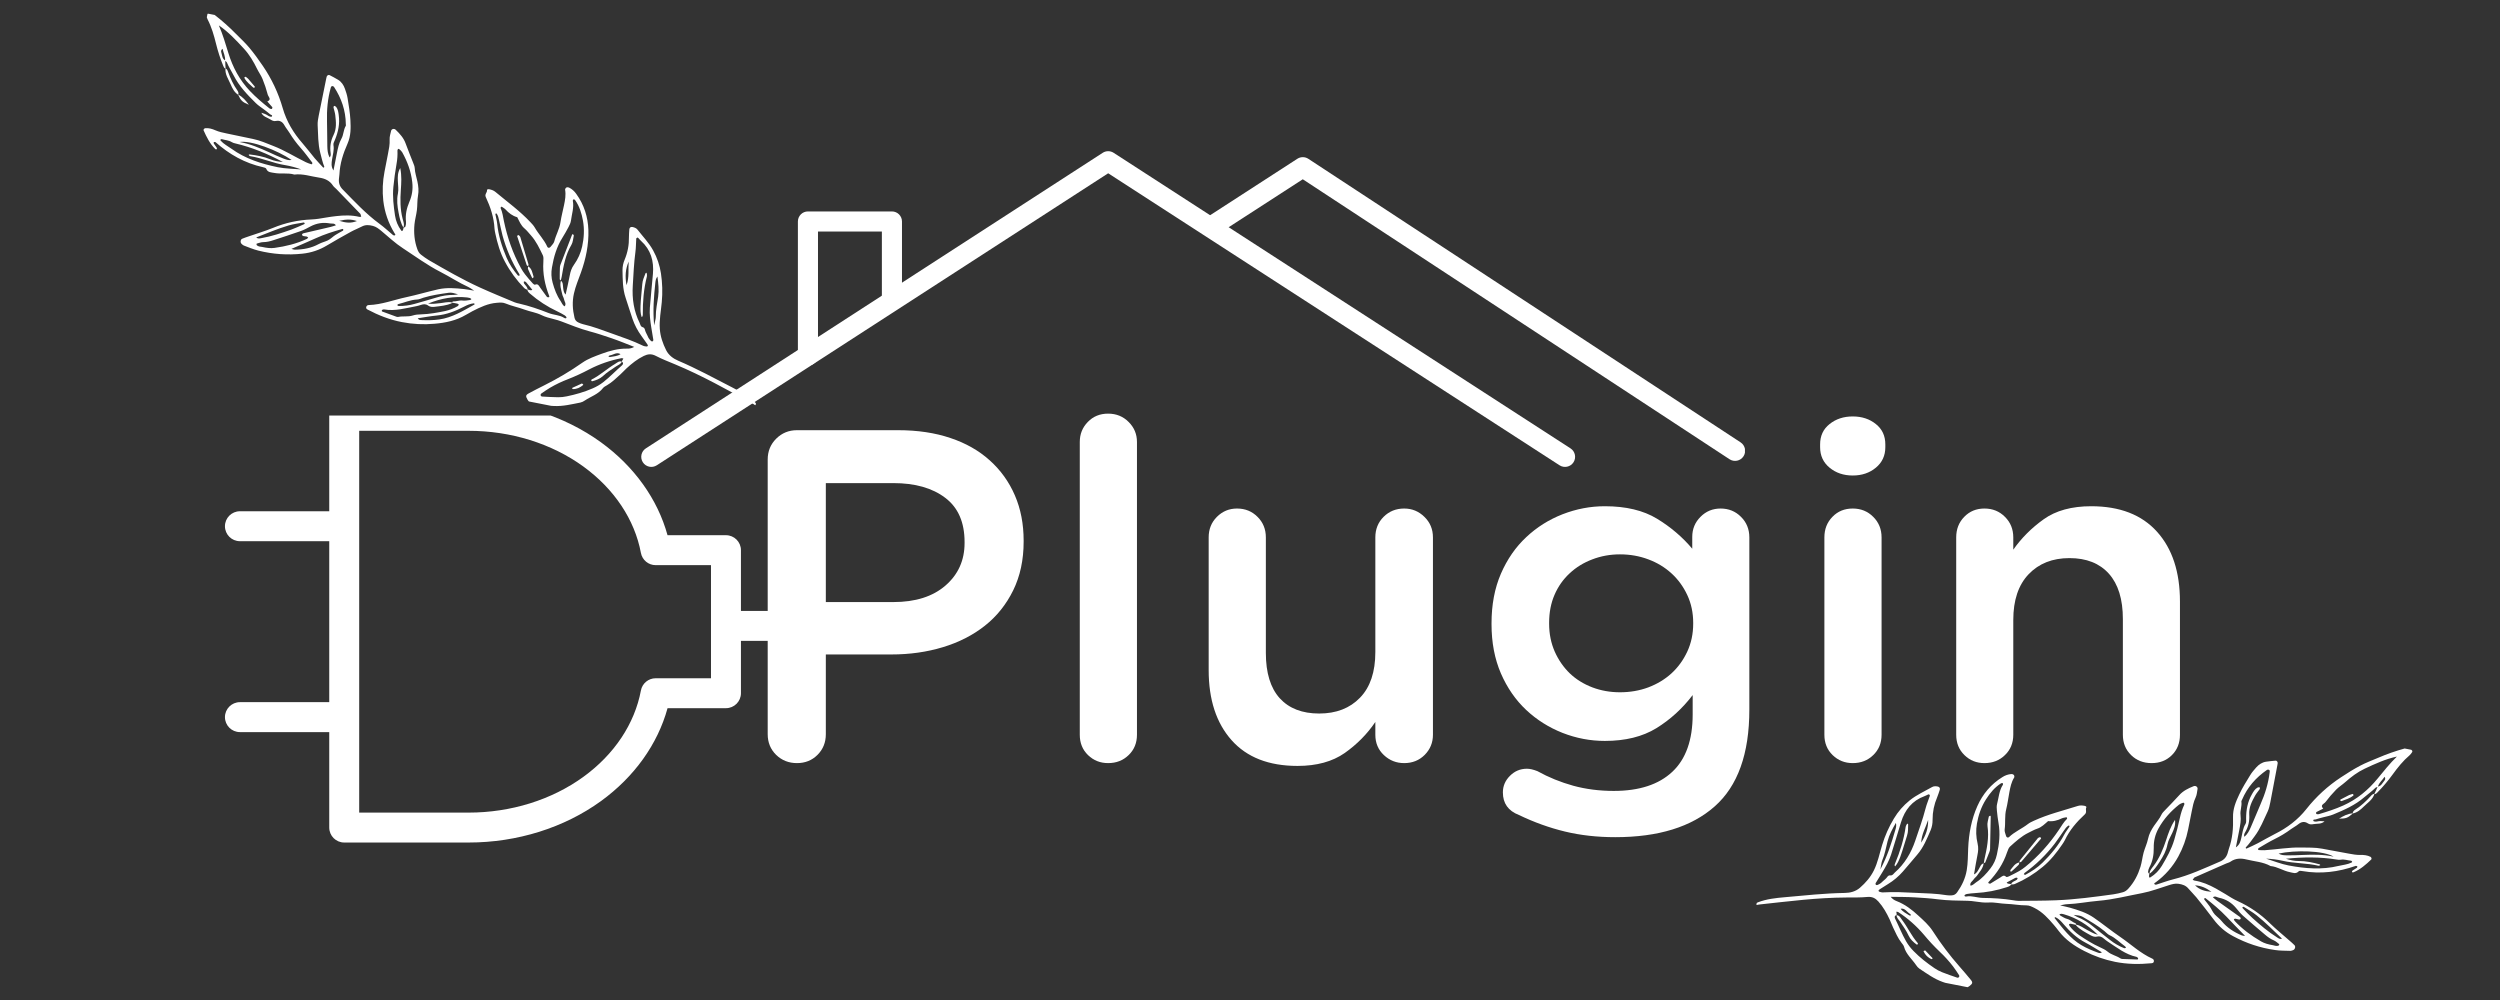 <svg xmlns="http://www.w3.org/2000/svg" xmlns:xlink="http://www.w3.org/1999/xlink" width="500" zoomAndPan="magnify" viewBox="0 0 375 150" height="200" preserveAspectRatio="xMidYMid meet" version="1.0"><rect x="0" y="0" width="375" height="150" fill="#333333" stroke="none"/><defs><g/><clipPath id="665f6063f5"><path d="M 263 112 L 362 112 L 362 149 L 263 149 Z M 263 112 " clip-rule="nonzero"/></clipPath><clipPath id="dad4840e2a"><path d="M 362.07 112.328 L 352.809 159.426 L 262.293 141.621 L 271.555 94.523 Z M 362.07 112.328 " clip-rule="nonzero"/></clipPath><clipPath id="ec0cf0726b"><path d="M 352.766 159.633 L 362.031 112.535 L 271.512 94.73 L 262.25 141.828 Z M 352.766 159.633 " clip-rule="nonzero"/></clipPath><clipPath id="46c0d537ce"><path d="M 352 119 L 357 119 L 357 123 L 352 123 Z M 352 119 " clip-rule="nonzero"/></clipPath><clipPath id="b71eeebe53"><path d="M 362.07 112.328 L 352.809 159.426 L 262.293 141.621 L 271.555 94.523 Z M 362.07 112.328 " clip-rule="nonzero"/></clipPath><clipPath id="c87842539f"><path d="M 352.766 159.633 L 362.031 112.535 L 271.512 94.73 L 262.25 141.828 Z M 352.766 159.633 " clip-rule="nonzero"/></clipPath><clipPath id="3130f3405f"><path d="M 350 121 L 353 121 L 353 123 L 350 123 Z M 350 121 " clip-rule="nonzero"/></clipPath><clipPath id="9de4880606"><path d="M 362.07 112.328 L 352.809 159.426 L 262.293 141.621 L 271.555 94.523 Z M 362.07 112.328 " clip-rule="nonzero"/></clipPath><clipPath id="4a046fce42"><path d="M 352.766 159.633 L 362.031 112.535 L 271.512 94.73 L 262.25 141.828 Z M 352.766 159.633 " clip-rule="nonzero"/></clipPath><clipPath id="7a6b62292d"><path d="M 302 125 L 307 125 L 307 130 L 302 130 Z M 302 125 " clip-rule="nonzero"/></clipPath><clipPath id="3898a103cd"><path d="M 362.07 112.328 L 352.809 159.426 L 262.293 141.621 L 271.555 94.523 Z M 362.07 112.328 " clip-rule="nonzero"/></clipPath><clipPath id="033730551c"><path d="M 352.766 159.633 L 362.031 112.535 L 271.512 94.73 L 262.25 141.828 Z M 352.766 159.633 " clip-rule="nonzero"/></clipPath><clipPath id="0afebf4ced"><path d="M 301 129 L 303 129 L 303 131 L 301 131 Z M 301 129 " clip-rule="nonzero"/></clipPath><clipPath id="77772570d0"><path d="M 362.07 112.328 L 352.809 159.426 L 262.293 141.621 L 271.555 94.523 Z M 362.07 112.328 " clip-rule="nonzero"/></clipPath><clipPath id="35a00576d0"><path d="M 352.766 159.633 L 362.031 112.535 L 271.512 94.73 L 262.25 141.828 Z M 352.766 159.633 " clip-rule="nonzero"/></clipPath><clipPath id="ed1b5b5991"><path d="M 297 122 L 299 122 L 299 130 L 297 130 Z M 297 122 " clip-rule="nonzero"/></clipPath><clipPath id="0d68d0b591"><path d="M 362.07 112.328 L 352.809 159.426 L 262.293 141.621 L 271.555 94.523 Z M 362.07 112.328 " clip-rule="nonzero"/></clipPath><clipPath id="b557fb6c37"><path d="M 352.766 159.633 L 362.031 112.535 L 271.512 94.73 L 262.25 141.828 Z M 352.766 159.633 " clip-rule="nonzero"/></clipPath><clipPath id="8bb377bd00"><path d="M 284 123 L 287 123 L 287 130 L 284 130 Z M 284 123 " clip-rule="nonzero"/></clipPath><clipPath id="04991b50d3"><path d="M 362.07 112.328 L 352.809 159.426 L 262.293 141.621 L 271.555 94.523 Z M 362.07 112.328 " clip-rule="nonzero"/></clipPath><clipPath id="c05d769f94"><path d="M 352.766 159.633 L 362.031 112.535 L 271.512 94.73 L 262.25 141.828 Z M 352.766 159.633 " clip-rule="nonzero"/></clipPath><clipPath id="914c4742f1"><path d="M 351 119 L 354 119 L 354 121 L 351 121 Z M 351 119 " clip-rule="nonzero"/></clipPath><clipPath id="207730c073"><path d="M 362.07 112.328 L 352.809 159.426 L 262.293 141.621 L 271.555 94.523 Z M 362.07 112.328 " clip-rule="nonzero"/></clipPath><clipPath id="9ada3e712a"><path d="M 352.766 159.633 L 362.031 112.535 L 271.512 94.73 L 262.25 141.828 Z M 352.766 159.633 " clip-rule="nonzero"/></clipPath><clipPath id="650bceffa7"><path d="M 284 137 L 288 137 L 288 142 L 284 142 Z M 284 137 " clip-rule="nonzero"/></clipPath><clipPath id="6d291cd9e7"><path d="M 362.07 112.328 L 352.809 159.426 L 262.293 141.621 L 271.555 94.523 Z M 362.07 112.328 " clip-rule="nonzero"/></clipPath><clipPath id="a91eba1149"><path d="M 352.766 159.633 L 362.031 112.535 L 271.512 94.73 L 262.25 141.828 Z M 352.766 159.633 " clip-rule="nonzero"/></clipPath><clipPath id="85ae763e4d"><path d="M 288 142 L 290 142 L 290 144 L 288 144 Z M 288 142 " clip-rule="nonzero"/></clipPath><clipPath id="35d3775e40"><path d="M 362.07 112.328 L 352.809 159.426 L 262.293 141.621 L 271.555 94.523 Z M 362.07 112.328 " clip-rule="nonzero"/></clipPath><clipPath id="bf0c4c96ab"><path d="M 352.766 159.633 L 362.031 112.535 L 271.512 94.73 L 262.25 141.828 Z M 352.766 159.633 " clip-rule="nonzero"/></clipPath><clipPath id="e0b0c29ef8"><path d="M 322 122 L 327 122 L 327 132 L 322 132 Z M 322 122 " clip-rule="nonzero"/></clipPath><clipPath id="44fe707bca"><path d="M 362.07 112.328 L 352.809 159.426 L 262.293 141.621 L 271.555 94.523 Z M 362.07 112.328 " clip-rule="nonzero"/></clipPath><clipPath id="8ed7331ea9"><path d="M 352.766 159.633 L 362.031 112.535 L 271.512 94.73 L 262.25 141.828 Z M 352.766 159.633 " clip-rule="nonzero"/></clipPath><clipPath id="799459b0d2"><path d="M 30 2 L 114 2 L 114 61 L 30 61 Z M 30 2 " clip-rule="nonzero"/></clipPath><clipPath id="a069526cf7"><path d="M 121.688 19.629 L 112.426 66.727 L 21.91 48.926 L 31.172 1.828 Z M 121.688 19.629 " clip-rule="nonzero"/></clipPath><clipPath id="b91298d10d"><path d="M 21.617 49.082 L 30.879 1.984 L 121.395 19.785 L 112.133 66.887 Z M 21.617 49.082 " clip-rule="nonzero"/></clipPath><clipPath id="1fbedfb294"><path d="M 33 10 L 36 10 L 36 15 L 33 15 Z M 33 10 " clip-rule="nonzero"/></clipPath><clipPath id="7abf1b0697"><path d="M 121.688 19.629 L 112.426 66.727 L 21.91 48.926 L 31.172 1.828 Z M 121.688 19.629 " clip-rule="nonzero"/></clipPath><clipPath id="f61509cb08"><path d="M 21.617 49.082 L 30.879 1.984 L 121.395 19.785 L 112.133 66.887 Z M 21.617 49.082 " clip-rule="nonzero"/></clipPath><clipPath id="ab761f35f1"><path d="M 35 14 L 38 14 L 38 16 L 35 16 Z M 35 14 " clip-rule="nonzero"/></clipPath><clipPath id="d11a377663"><path d="M 121.688 19.629 L 112.426 66.727 L 21.91 48.926 L 31.172 1.828 Z M 121.688 19.629 " clip-rule="nonzero"/></clipPath><clipPath id="fc1fc62157"><path d="M 21.617 49.082 L 30.879 1.984 L 121.395 19.785 L 112.133 66.887 Z M 21.617 49.082 " clip-rule="nonzero"/></clipPath><clipPath id="5d06c38d9f"><path d="M 77 35 L 80 35 L 80 40 L 77 40 Z M 77 35 " clip-rule="nonzero"/></clipPath><clipPath id="4589351919"><path d="M 121.688 19.629 L 112.426 66.727 L 21.91 48.926 L 31.172 1.828 Z M 121.688 19.629 " clip-rule="nonzero"/></clipPath><clipPath id="f4c0a85f8c"><path d="M 21.617 49.082 L 30.879 1.984 L 121.395 19.785 L 112.133 66.887 Z M 21.617 49.082 " clip-rule="nonzero"/></clipPath><clipPath id="a249511612"><path d="M 79 39 L 81 39 L 81 42 L 79 42 Z M 79 39 " clip-rule="nonzero"/></clipPath><clipPath id="af4a0b3557"><path d="M 121.688 19.629 L 112.426 66.727 L 21.91 48.926 L 31.172 1.828 Z M 121.688 19.629 " clip-rule="nonzero"/></clipPath><clipPath id="6488784440"><path d="M 21.617 49.082 L 30.879 1.984 L 121.395 19.785 L 112.133 66.887 Z M 21.617 49.082 " clip-rule="nonzero"/></clipPath><clipPath id="e56f93679d"><path d="M 83 35 L 87 35 L 87 43 L 83 43 Z M 83 35 " clip-rule="nonzero"/></clipPath><clipPath id="c5942982e9"><path d="M 121.688 19.629 L 112.426 66.727 L 21.91 48.926 L 31.172 1.828 Z M 121.688 19.629 " clip-rule="nonzero"/></clipPath><clipPath id="09535b25c5"><path d="M 21.617 49.082 L 30.879 1.984 L 121.395 19.785 L 112.133 66.887 Z M 21.617 49.082 " clip-rule="nonzero"/></clipPath><clipPath id="e7d3b2897e"><path d="M 96 40 L 98 40 L 98 48 L 96 48 Z M 96 40 " clip-rule="nonzero"/></clipPath><clipPath id="ce1fd0842b"><path d="M 121.688 19.629 L 112.426 66.727 L 21.91 48.926 L 31.172 1.828 Z M 121.688 19.629 " clip-rule="nonzero"/></clipPath><clipPath id="2a7d0e4bfd"><path d="M 21.617 49.082 L 30.879 1.984 L 121.395 19.785 L 112.133 66.887 Z M 21.617 49.082 " clip-rule="nonzero"/></clipPath><clipPath id="35eda0ca88"><path d="M 36 11 L 39 11 L 39 14 L 36 14 Z M 36 11 " clip-rule="nonzero"/></clipPath><clipPath id="f67ed89aa4"><path d="M 121.688 19.629 L 112.426 66.727 L 21.91 48.926 L 31.172 1.828 Z M 121.688 19.629 " clip-rule="nonzero"/></clipPath><clipPath id="c48c76f196"><path d="M 21.617 49.082 L 30.879 1.984 L 121.395 19.785 L 112.133 66.887 Z M 21.617 49.082 " clip-rule="nonzero"/></clipPath><clipPath id="b84f3fd266"><path d="M 88 54 L 94 54 L 94 58 L 88 58 Z M 88 54 " clip-rule="nonzero"/></clipPath><clipPath id="9bb6508cbe"><path d="M 121.688 19.629 L 112.426 66.727 L 21.91 48.926 L 31.172 1.828 Z M 121.688 19.629 " clip-rule="nonzero"/></clipPath><clipPath id="a603c1e2fb"><path d="M 21.617 49.082 L 30.879 1.984 L 121.395 19.785 L 112.133 66.887 Z M 21.617 49.082 " clip-rule="nonzero"/></clipPath><clipPath id="0395266ebc"><path d="M 85 57 L 88 57 L 88 59 L 85 59 Z M 85 57 " clip-rule="nonzero"/></clipPath><clipPath id="11bf278def"><path d="M 121.688 19.629 L 112.426 66.727 L 21.91 48.926 L 31.172 1.828 Z M 121.688 19.629 " clip-rule="nonzero"/></clipPath><clipPath id="5dd6d00c0f"><path d="M 21.617 49.082 L 30.879 1.984 L 121.395 19.785 L 112.133 66.887 Z M 21.617 49.082 " clip-rule="nonzero"/></clipPath><clipPath id="644421a701"><path d="M 59 25 L 61 25 L 61 35 L 59 35 Z M 59 25 " clip-rule="nonzero"/></clipPath><clipPath id="6029c2c7f0"><path d="M 121.688 19.629 L 112.426 66.727 L 21.91 48.926 L 31.172 1.828 Z M 121.688 19.629 " clip-rule="nonzero"/></clipPath><clipPath id="7bf3df9490"><path d="M 21.617 49.082 L 30.879 1.984 L 121.395 19.785 L 112.133 66.887 Z M 21.617 49.082 " clip-rule="nonzero"/></clipPath><clipPath id="b896927125"><path d="M 33.715 62.328 L 116.965 62.328 L 116.965 135.078 L 33.715 135.078 Z M 33.715 62.328 " clip-rule="nonzero"/></clipPath><clipPath id="d529802a83"><path d="M 96 22.57 L 237 22.57 L 237 70.57 L 96 70.57 Z M 96 22.57 " clip-rule="nonzero"/></clipPath><clipPath id="dba210f07d"><path d="M 180 23 L 261.742 23 L 261.742 70 L 180 70 Z M 180 23 " clip-rule="nonzero"/></clipPath></defs><g fill="#ffffff" fill-opacity="1"><g transform="translate(108.78, 114.107)"><g><path d="M 6.375 -45.188 C 6.375 -46.414 6.797 -47.453 7.641 -48.297 C 8.492 -49.148 9.535 -49.578 10.766 -49.578 L 25.922 -49.578 C 28.848 -49.578 31.469 -49.188 33.781 -48.406 C 36.094 -47.633 38.062 -46.516 39.688 -45.047 C 41.32 -43.578 42.578 -41.828 43.453 -39.797 C 44.328 -37.773 44.766 -35.508 44.766 -33 L 44.766 -32.859 C 44.766 -30.117 44.242 -27.688 43.203 -25.562 C 42.16 -23.438 40.742 -21.664 38.953 -20.25 C 37.16 -18.832 35.062 -17.758 32.656 -17.031 C 30.25 -16.301 27.676 -15.938 24.938 -15.938 L 15.094 -15.938 L 15.094 -3.969 C 15.094 -2.738 14.676 -1.707 13.844 -0.875 C 13.02 -0.051 11.992 0.359 10.766 0.359 C 9.535 0.359 8.492 -0.051 7.641 -0.875 C 6.797 -1.707 6.375 -2.738 6.375 -3.969 Z M 15.094 -23.797 L 25.219 -23.797 C 28.52 -23.797 31.125 -24.617 33.031 -26.266 C 34.945 -27.922 35.906 -30.051 35.906 -32.656 L 35.906 -32.797 C 35.906 -35.766 34.938 -37.977 33 -39.438 C 31.07 -40.906 28.477 -41.641 25.219 -41.641 L 15.094 -41.641 Z M 15.094 -23.797 "/></g></g></g><g fill="#ffffff" fill-opacity="1"><g transform="translate(156.092, 114.107)"><g><path d="M 5.875 -47.812 C 5.875 -48.988 6.273 -49.988 7.078 -50.812 C 7.879 -51.645 8.895 -52.062 10.125 -52.062 C 11.352 -52.062 12.379 -51.645 13.203 -50.812 C 14.035 -49.988 14.453 -48.988 14.453 -47.812 L 14.453 -3.891 C 14.453 -2.66 14.035 -1.645 13.203 -0.844 C 12.379 -0.039 11.352 0.359 10.125 0.359 C 8.945 0.359 7.941 -0.039 7.109 -0.844 C 6.285 -1.645 5.875 -2.66 5.875 -3.891 Z M 5.875 -47.812 "/></g></g></g><g fill="#ffffff" fill-opacity="1"><g transform="translate(176.348, 114.107)"><g><path d="M 4.953 -13.594 L 4.953 -33.5 C 4.953 -34.727 5.363 -35.754 6.188 -36.578 C 7.02 -37.41 8.023 -37.828 9.203 -37.828 C 10.43 -37.828 11.457 -37.41 12.281 -36.578 C 13.113 -35.754 13.531 -34.727 13.531 -33.5 L 13.531 -16.156 C 13.531 -13.176 14.223 -10.914 15.609 -9.375 C 17.004 -7.844 18.977 -7.078 21.531 -7.078 C 24.082 -7.078 26.125 -7.867 27.656 -9.453 C 29.188 -11.035 29.953 -13.316 29.953 -16.297 L 29.953 -33.5 C 29.953 -34.727 30.363 -35.754 31.188 -36.578 C 32.02 -37.41 33.051 -37.828 34.281 -37.828 C 35.457 -37.828 36.469 -37.41 37.312 -36.578 C 38.164 -35.754 38.594 -34.727 38.594 -33.5 L 38.594 -3.891 C 38.594 -2.711 38.18 -1.707 37.359 -0.875 C 36.535 -0.051 35.508 0.359 34.281 0.359 C 33.102 0.359 32.086 -0.039 31.234 -0.844 C 30.379 -1.645 29.953 -2.66 29.953 -3.891 L 29.953 -5.812 C 28.734 -4.008 27.203 -2.457 25.359 -1.156 C 23.516 0.133 21.156 0.781 18.281 0.781 C 13.977 0.781 10.68 -0.504 8.391 -3.078 C 6.098 -5.648 4.953 -9.156 4.953 -13.594 Z M 4.953 -13.594 "/></g></g></g><g fill="#ffffff" fill-opacity="1"><g transform="translate(220.26, 114.107)"><g><path d="M 3.469 -20.609 C 3.469 -23.398 3.938 -25.879 4.875 -28.047 C 5.82 -30.223 7.086 -32.051 8.672 -33.531 C 10.254 -35.02 12.07 -36.164 14.125 -36.969 C 16.188 -37.77 18.301 -38.172 20.469 -38.172 C 23.633 -38.172 26.242 -37.547 28.297 -36.297 C 30.348 -35.047 32.109 -33.547 33.578 -31.797 L 33.578 -33.578 C 33.578 -34.754 33.988 -35.754 34.812 -36.578 C 35.633 -37.41 36.641 -37.828 37.828 -37.828 C 39.047 -37.828 40.066 -37.41 40.891 -36.578 C 41.723 -35.754 42.141 -34.727 42.141 -33.5 L 42.141 -7.656 C 42.141 -1.039 40.406 3.797 36.938 6.859 C 33.469 9.93 28.5 11.469 22.031 11.469 C 19.332 11.469 16.816 11.188 14.484 10.625 C 12.148 10.062 9.848 9.234 7.578 8.141 C 5.973 7.523 5.172 6.395 5.172 4.75 C 5.172 3.801 5.523 2.973 6.234 2.266 C 6.941 1.555 7.789 1.203 8.781 1.203 C 9.207 1.203 9.727 1.32 10.344 1.562 C 12.039 2.5 13.832 3.227 15.719 3.75 C 17.613 4.27 19.645 4.531 21.812 4.531 C 25.633 4.531 28.562 3.57 30.594 1.656 C 32.625 -0.25 33.641 -3.113 33.641 -6.938 L 33.641 -9.844 C 32.086 -7.812 30.27 -6.156 28.188 -4.875 C 26.113 -3.602 23.539 -2.969 20.469 -2.969 C 18.301 -2.969 16.188 -3.367 14.125 -4.172 C 12.07 -4.984 10.254 -6.129 8.672 -7.609 C 7.086 -9.098 5.82 -10.926 4.875 -13.094 C 3.938 -15.27 3.469 -17.727 3.469 -20.469 Z M 12.109 -20.688 L 12.109 -20.547 C 12.109 -19.035 12.391 -17.641 12.953 -16.359 C 13.523 -15.086 14.281 -14 15.219 -13.094 C 16.164 -12.195 17.289 -11.5 18.594 -11 C 19.895 -10.508 21.273 -10.266 22.734 -10.266 C 24.242 -10.266 25.66 -10.508 26.984 -11 C 28.305 -11.5 29.461 -12.195 30.453 -13.094 C 31.441 -14 32.234 -15.086 32.828 -16.359 C 33.422 -17.641 33.719 -19.035 33.719 -20.547 L 33.719 -20.688 C 33.719 -22.195 33.422 -23.586 32.828 -24.859 C 32.234 -26.129 31.441 -27.211 30.453 -28.109 C 29.461 -29.016 28.305 -29.711 26.984 -30.203 C 25.66 -30.703 24.242 -30.953 22.734 -30.953 C 21.273 -30.953 19.895 -30.703 18.594 -30.203 C 17.289 -29.711 16.156 -29.016 15.188 -28.109 C 14.219 -27.211 13.461 -26.141 12.922 -24.891 C 12.379 -23.641 12.109 -22.238 12.109 -20.688 Z M 12.109 -20.688 "/></g></g></g><g fill="#ffffff" fill-opacity="1"><g transform="translate(267.783, 114.107)"><g><path d="M 5.875 -33.5 C 5.875 -34.727 6.273 -35.754 7.078 -36.578 C 7.879 -37.41 8.895 -37.828 10.125 -37.828 C 11.352 -37.828 12.379 -37.41 13.203 -36.578 C 14.035 -35.754 14.453 -34.727 14.453 -33.5 L 14.453 -3.891 C 14.453 -2.66 14.035 -1.645 13.203 -0.844 C 12.379 -0.039 11.352 0.359 10.125 0.359 C 8.945 0.359 7.941 -0.039 7.109 -0.844 C 6.285 -1.645 5.875 -2.66 5.875 -3.891 Z M 10.125 -51.641 C 11.5 -51.641 12.656 -51.258 13.594 -50.5 C 14.539 -49.75 15.016 -48.734 15.016 -47.453 L 15.016 -47.031 C 15.016 -45.758 14.539 -44.734 13.594 -43.953 C 12.656 -43.172 11.5 -42.781 10.125 -42.781 C 8.758 -42.781 7.602 -43.172 6.656 -43.953 C 5.707 -44.734 5.234 -45.758 5.234 -47.031 L 5.234 -47.453 C 5.234 -48.734 5.707 -49.75 6.656 -50.5 C 7.602 -51.258 8.758 -51.641 10.125 -51.641 Z M 10.125 -51.641 "/></g></g></g><g fill="#ffffff" fill-opacity="1"><g transform="translate(288.04, 114.107)"><g><path d="M 9.625 -37.828 C 10.852 -37.828 11.879 -37.41 12.703 -36.578 C 13.535 -35.754 13.953 -34.727 13.953 -33.5 L 13.953 -31.656 C 15.18 -33.406 16.703 -34.926 18.516 -36.219 C 20.336 -37.52 22.711 -38.172 25.641 -38.172 C 29.93 -38.172 33.223 -36.895 35.516 -34.344 C 37.805 -31.801 38.953 -28.312 38.953 -23.875 L 38.953 -3.891 C 38.953 -2.66 38.551 -1.645 37.75 -0.844 C 36.945 -0.039 35.93 0.359 34.703 0.359 C 33.473 0.359 32.445 -0.039 31.625 -0.844 C 30.801 -1.645 30.391 -2.66 30.391 -3.891 L 30.391 -21.25 C 30.391 -24.219 29.691 -26.484 28.297 -28.047 C 26.898 -29.609 24.926 -30.391 22.375 -30.391 C 19.832 -30.391 17.789 -29.582 16.25 -27.969 C 14.719 -26.363 13.953 -24.078 13.953 -21.109 L 13.953 -3.891 C 13.953 -2.66 13.535 -1.645 12.703 -0.844 C 11.879 -0.039 10.852 0.359 9.625 0.359 C 8.445 0.359 7.445 -0.039 6.625 -0.844 C 5.801 -1.645 5.391 -2.66 5.391 -3.891 L 5.391 -33.5 C 5.391 -34.727 5.789 -35.754 6.594 -36.578 C 7.395 -37.41 8.406 -37.828 9.625 -37.828 Z M 9.625 -37.828 "/></g></g></g><g clip-path="url(#665f6063f5)"><g clip-path="url(#dad4840e2a)"><g clip-path="url(#ec0cf0726b)"><path fill="#ffffff" d="M 301.648 132.672 C 301.836 132.652 302.047 132.676 302.211 132.605 C 303.73 131.949 305.129 131.094 306.402 130.035 C 307.555 129.086 308.5 127.898 309.344 126.652 C 309.484 126.457 309.609 126.25 309.723 126.035 C 310.438 124.523 311.504 123.277 312.719 122.16 C 313.09 121.82 312.766 121.441 312.953 121.109 C 313.012 121.004 312.816 120.895 312.672 120.871 C 312.34 120.812 312.02 120.781 311.672 120.891 C 309.465 121.594 307.207 122.137 305.09 123.109 C 304.781 123.254 304.465 123.391 304.199 123.598 C 303.289 124.312 302.191 124.754 301.348 125.57 C 301.203 125.711 300.969 125.617 300.91 125.402 C 300.824 125.074 300.656 124.73 300.699 124.418 C 300.844 123.414 300.676 122.391 300.93 121.391 C 301.141 120.547 301.242 119.68 301.406 118.824 C 301.551 118.062 301.703 117.309 302.125 116.633 C 302.184 116.543 302.148 116.332 302.078 116.242 C 301.973 116.141 301.848 116.098 301.703 116.105 C 301.211 116.148 300.758 116.305 300.348 116.574 C 298.648 117.625 297.41 119.109 296.609 120.902 C 295.715 122.898 295.324 125.031 295.227 127.23 C 295.18 128.332 295.195 129.441 295.008 130.547 C 294.797 131.773 294.285 132.836 293.578 133.836 C 293.375 134.141 293.094 134.297 292.73 134.305 C 292.488 134.32 292.246 134.312 292.004 134.281 C 290.477 134.023 288.93 134.004 287.387 133.93 C 285.746 133.848 284.109 133.758 282.469 133.859 C 282.371 133.867 282.277 133.859 282.184 133.836 C 282.047 133.797 281.863 133.777 281.801 133.68 C 281.719 133.547 281.883 133.445 281.988 133.375 C 282.395 133.113 282.801 132.852 283.219 132.598 C 284.047 132.09 284.785 131.469 285.43 130.734 C 286.168 129.902 286.863 129.035 287.59 128.195 C 288.523 127.113 289.043 125.805 289.598 124.523 C 289.801 124.023 289.898 123.504 289.887 122.965 C 289.883 121.789 290.113 120.664 290.578 119.582 C 290.727 119.227 290.836 118.855 290.961 118.488 C 291.051 118.23 290.918 118.023 290.656 117.977 C 290.359 117.922 290.066 117.91 289.809 118.059 C 288.676 118.707 287.473 119.234 286.445 120.066 C 285.496 120.832 284.707 121.742 284.082 122.789 C 283.332 124.035 282.746 125.355 282.324 126.746 C 281.926 128.027 281.68 129.363 281.066 130.59 C 280.559 131.609 279.832 132.43 278.992 133.164 C 278.348 133.723 277.535 133.934 276.707 133.941 C 273.719 133.988 270.742 134.316 267.766 134.578 C 266.375 134.699 264.973 134.844 263.652 135.363 C 263.523 135.418 263.305 135.559 263.32 135.602 C 263.367 135.758 263.535 135.746 263.68 135.719 C 263.727 135.707 263.773 135.691 263.82 135.684 C 266.027 135.445 268.23 135.188 270.438 134.977 C 272.594 134.773 274.762 134.637 276.934 134.625 C 277.992 134.617 279.059 134.645 280.113 134.543 C 280.832 134.477 281.316 134.73 281.762 135.23 C 282.48 136.031 282.996 136.957 283.449 137.922 C 283.633 138.316 283.773 138.73 283.961 139.121 C 284.336 139.906 284.68 140.711 285.219 141.41 C 285.363 141.602 285.543 141.797 285.605 142.02 C 285.91 143.141 286.809 143.867 287.426 144.781 C 287.555 144.988 287.719 145.164 287.918 145.305 C 289.039 146.039 290.117 146.844 291.426 147.301 C 292.434 147.652 293.438 147.965 294.488 148.137 C 294.84 148.207 295.156 148.125 295.434 147.898 C 295.887 147.547 295.953 147.379 295.613 146.965 C 295.059 146.289 294.496 145.629 293.922 144.977 C 292.449 143.305 291.113 141.531 289.91 139.66 C 289.324 138.754 288.52 138.047 287.738 137.332 C 286.781 136.445 285.742 135.648 284.5 135.168 C 284.141 135.039 283.844 134.824 283.605 134.523 C 284.859 134.547 286.047 134.531 287.223 134.605 C 288.379 134.676 289.531 134.746 290.684 134.898 C 292.164 135.09 293.668 135.086 295.16 135.121 C 295.547 135.133 295.93 135.168 296.312 135.23 C 296.98 135.328 297.645 135.422 298.332 135.375 C 299.199 135.32 300.055 135.547 300.93 135.574 C 301.934 135.605 302.938 135.812 303.953 135.805 C 304.395 135.801 304.773 135.996 305.172 136.195 C 306.379 136.797 307.238 137.762 308.09 138.754 C 308.344 139.043 308.582 139.352 308.816 139.66 C 309.832 140.992 311.16 141.887 312.645 142.652 C 314.109 143.41 315.645 143.949 317.262 144.277 C 319.074 144.641 320.902 144.664 322.738 144.484 C 322.883 144.469 323.023 144.426 323.07 144.262 C 323.098 144.168 323.094 144.074 323.047 143.98 C 323.004 143.891 322.934 143.828 322.84 143.793 C 321.055 142.992 319.648 141.641 318.062 140.559 C 316.703 139.633 315.434 138.594 314.082 137.66 C 312.996 136.906 311.754 136.516 310.5 136.156 C 310.082 136.039 309.656 135.957 309.016 135.805 C 309.504 135.719 309.762 135.637 310.023 135.633 C 311.617 135.574 313.184 135.254 314.766 135.121 C 316.988 134.938 319.137 134.379 321.312 133.969 C 322.68 133.711 324 133.191 325.336 132.777 C 325.801 132.633 326.246 132.5 326.75 132.566 C 327.352 132.648 327.871 132.812 328.273 133.301 C 328.645 133.746 329.074 134.137 329.438 134.586 C 330.316 135.68 331.191 136.773 332.031 137.895 C 332.82 138.957 333.797 139.801 334.965 140.426 C 336.941 141.492 339.039 142.188 341.262 142.504 C 342.023 142.617 342.801 142.602 343.57 142.629 C 343.707 142.633 343.852 142.562 343.984 142.512 C 344.25 142.414 344.375 141.988 344.18 141.785 C 343.949 141.543 343.688 141.328 343.438 141.105 C 342.457 140.242 341.441 139.422 340.508 138.512 C 339.086 137.109 337.469 135.992 335.652 135.164 C 334.996 134.867 334.383 134.469 333.766 134.086 C 333.316 133.809 332.859 133.539 332.395 133.285 C 331.367 132.723 330.32 132.262 329.156 132.086 C 329.066 132.07 328.984 132 328.902 131.957 C 328.984 131.848 329.062 131.734 329.152 131.633 C 329.18 131.598 329.238 131.59 329.281 131.57 C 330.828 130.887 332.375 130.207 333.926 129.527 C 334.145 129.43 334.398 129.379 334.59 129.242 C 335.328 128.727 336.133 128.715 336.957 128.918 C 338.172 129.223 339.457 129.277 340.582 129.906 C 341.613 130 342.473 130.625 343.469 130.82 C 343.926 130.91 344.387 131.145 344.816 130.688 C 344.91 130.59 345.188 130.629 345.371 130.664 C 348.102 131.133 350.754 130.797 353.348 129.887 C 353.418 129.863 353.52 129.926 353.605 129.949 C 353.582 130.023 353.586 130.129 353.535 130.164 C 353.34 130.305 353.125 130.418 352.926 130.555 C 352.863 130.598 352.785 130.691 352.793 130.746 C 352.809 130.859 352.914 130.891 353.023 130.844 C 354.074 130.414 354.902 129.676 355.703 128.906 C 355.777 128.836 355.695 128.586 355.598 128.535 C 355.109 128.277 354.57 128.227 354.047 128.242 C 353.457 128.258 352.895 128.145 352.324 128.043 C 350.992 127.801 349.66 127.555 348.328 127.305 C 347.277 127.105 346.211 127.148 345.152 127.125 C 343.32 127.09 341.508 127.414 339.68 127.535 C 339.391 127.543 339.102 127.535 338.816 127.508 C 338.777 127.508 338.703 127.449 338.707 127.426 C 338.723 127.352 338.734 127.246 338.789 127.219 C 339.586 126.758 340.363 126.266 341.188 125.863 C 342.059 125.438 342.883 124.938 343.664 124.359 C 344.016 124.102 344.41 123.906 344.746 123.633 C 345.219 123.254 345.684 123.172 346.203 123.52 C 346.461 123.691 346.746 123.672 347.039 123.617 C 347.598 123.516 348.211 123.652 348.676 123.195 C 348.289 123.156 347.914 123.133 347.527 123.23 C 347.363 123.27 347.031 123.219 347.008 123.141 C 346.93 122.859 347.23 122.957 347.363 122.91 C 347.723 122.781 348.102 122.695 348.473 122.594 C 348.98 122.461 349.516 122.371 349.996 122.168 C 351.645 121.484 353.273 120.773 354.645 119.582 C 355.188 119.109 355.793 118.707 356.297 118.188 C 356.383 118.098 356.547 118.082 356.676 118.027 C 356.84 117.41 357.344 117.035 357.688 116.52 C 357.754 116.605 357.785 116.703 357.781 116.812 C 357.773 116.922 357.734 117.016 357.66 117.094 C 357.363 117.434 357.195 117.934 356.652 117.992 C 356.578 118.16 356.512 118.328 356.438 118.492 C 356.34 118.699 356.234 118.902 356.137 119.109 C 356.355 119.141 356.488 118.996 356.621 118.859 C 357.438 118.031 358.188 117.148 358.871 116.207 C 359.637 115.152 360.445 114.133 361.449 113.281 C 361.59 113.145 361.711 112.996 361.812 112.832 C 361.922 112.672 361.805 112.547 361.695 112.473 C 361.414 112.289 361.148 112.152 360.766 112.254 C 359.363 112.637 357.996 113.117 356.66 113.695 C 355.773 114.07 354.863 114.414 354.012 114.863 C 353.035 115.379 352.094 115.973 351.168 116.582 C 349.172 117.891 347.434 119.484 345.953 121.359 C 344.688 122.965 343.066 124.184 341.227 125.098 C 340.363 125.531 339.531 126.031 338.68 126.48 C 338.121 126.773 337.547 127.027 336.977 127.289 C 336.957 127.301 336.898 127.266 336.883 127.234 C 336.867 127.207 336.848 127.133 336.867 127.113 C 337.375 126.598 337.773 126 338.207 125.422 C 339.062 124.289 339.551 122.977 340.152 121.719 C 340.355 121.289 340.457 120.801 340.551 120.328 C 340.914 118.477 341.254 116.625 341.605 114.77 C 341.625 114.672 341.641 114.578 341.652 114.48 C 341.672 114.281 341.516 114.078 341.336 114.098 C 340.855 114.145 340.375 114.184 339.895 114.258 C 339.297 114.355 338.816 114.684 338.426 115.125 C 338.105 115.488 337.781 115.859 337.535 116.266 C 336.953 117.215 336.359 118.16 335.891 119.16 C 335.383 120.238 334.918 121.316 334.953 122.602 C 335.004 124.184 334.879 125.789 334.332 127.316 C 334.25 127.543 334.211 127.785 334.133 128.012 C 333.945 128.598 333.562 129.008 332.992 129.238 C 330.688 130.23 328.406 131.297 325.953 131.906 C 325.109 132.117 324.293 132.434 323.465 132.691 C 323.387 132.715 323.254 132.707 323.203 132.656 C 323.031 132.48 323.254 132.422 323.34 132.359 C 324.766 131.312 325.902 130.02 326.75 128.473 C 327.445 127.191 327.938 125.836 328.223 124.406 C 328.402 123.504 328.574 122.602 328.758 121.703 C 328.898 120.992 329.027 120.285 329.348 119.613 C 329.527 119.234 329.559 118.773 329.633 118.348 C 329.684 118.043 329.355 117.809 329.051 117.926 C 328.242 118.25 327.469 118.617 326.871 119.293 C 326.191 120.059 325.465 120.77 324.77 121.508 C 324.57 121.719 324.348 121.93 324.227 122.184 C 323.938 122.809 323.484 123.309 323.105 123.871 C 322.703 124.469 322.359 125.09 322.207 125.824 C 322.062 126.527 321.734 127.188 321.543 127.883 C 321.355 128.578 321.285 129.316 321.074 130.008 C 320.703 131.219 320.129 132.324 319.27 133.277 C 319.035 133.539 318.77 133.742 318.441 133.832 C 317.977 133.969 317.504 134.07 317.027 134.145 C 314.16 134.539 311.293 134.93 308.398 135.043 C 306.52 135.117 304.637 135.109 302.758 135.129 C 302.516 135.121 302.273 135.094 302.039 135.047 C 300.508 134.793 298.969 134.703 297.422 134.688 C 296.988 134.68 296.559 134.586 296.129 134.512 C 295.742 134.441 295.367 134.398 294.977 134.473 C 294.848 134.496 294.656 134.477 294.672 134.32 C 294.676 134.234 294.879 134.121 295.008 134.102 C 295.434 134.031 295.863 133.984 296.297 133.961 C 297.945 133.875 299.551 133.57 301.117 133.047 C 301.348 132.969 301.57 132.875 301.691 132.641 C 301.484 132.512 301.148 132.672 301.004 132.375 C 301.441 132.141 301.855 131.914 302.273 131.695 C 302.441 131.605 302.676 131.66 302.633 131.77 C 302.609 131.852 302.566 131.922 302.504 131.98 C 302.195 132.184 301.785 132.25 301.648 132.672 Z M 311.422 138.703 C 311.426 138.75 311.41 138.816 311.438 138.844 C 312.047 139.473 312.824 139.859 313.574 140.285 C 313.871 140.453 314.223 140.578 314.547 140.492 C 314.984 140.379 315.285 140.543 315.586 140.797 C 315.77 140.957 315.961 141.105 316.16 141.238 C 317.535 142.125 318.82 143.176 320.48 143.531 C 320.562 143.547 320.637 143.637 320.703 143.703 C 320.727 143.727 320.719 143.793 320.703 143.836 C 320.691 143.879 320.652 143.926 320.629 143.926 C 319.859 143.902 319.094 143.875 318.332 143.844 C 318.23 143.836 318.141 143.809 318.055 143.754 C 317.457 143.352 316.711 143.23 316.137 142.742 C 315.812 142.469 315.406 142.273 315.016 142.098 C 313.906 141.605 312.895 140.957 311.895 140.285 C 311.336 139.898 310.848 139.438 310.434 138.898 C 310.379 138.828 310.375 138.719 310.348 138.629 C 310.43 138.602 310.52 138.543 310.602 138.555 C 310.891 138.605 311.172 138.676 311.453 138.742 C 311.414 138.656 311.395 138.523 311.336 138.5 C 310.883 138.34 310.555 137.961 310.07 137.84 C 309.707 137.746 309.379 137.516 309.043 137.332 C 308.984 137.297 308.961 137.195 308.918 137.129 C 309.004 137.094 309.094 137.074 309.188 137.066 C 309.328 137.078 309.473 137.105 309.609 137.148 C 311.504 137.703 313.129 138.695 314.688 140.223 C 313.977 140.035 313.547 139.734 313.082 139.5 C 312.539 139.223 312.059 138.797 311.422 138.703 Z M 322.391 131.094 L 322.422 131.133 C 322.344 131.016 322.199 130.895 322.207 130.789 C 322.227 130.547 322.293 130.316 322.406 130.102 C 322.91 129.188 323.074 128.191 323.062 127.176 C 323.039 126.145 323.277 125.176 323.773 124.27 C 324.551 122.855 325.613 121.684 326.867 120.688 C 327.012 120.57 327.203 120.508 327.379 120.438 C 327.453 120.41 327.598 120.402 327.617 120.438 C 327.66 120.527 327.668 120.617 327.637 120.707 C 327.348 121.324 327.137 121.961 326.996 122.621 C 326.758 123.754 326.461 124.863 326.137 125.977 C 325.719 127.383 325.016 128.629 324.281 129.867 C 323.852 130.582 323.281 131.16 322.57 131.598 C 322.355 131.73 322.363 131.504 322.352 131.383 C 322.355 131.285 322.367 131.188 322.391 131.094 Z M 284.48 137.27 C 284.492 137.223 284.5 137.176 284.5 137.129 C 284.488 137.004 284.469 136.887 284.449 136.762 C 284.539 136.773 284.645 136.754 284.715 136.797 C 286.172 137.75 287.465 138.891 288.594 140.219 C 289.332 141.109 290.117 141.953 290.953 142.75 C 291.691 143.441 292.367 144.188 292.98 144.988 C 293.301 145.41 293.586 145.855 293.875 146.301 C 293.914 146.391 293.906 146.477 293.852 146.562 C 293.789 146.637 293.707 146.668 293.609 146.66 C 292.84 146.395 292.066 146.133 291.309 145.832 C 290.906 145.672 290.527 145.469 290.168 145.223 C 289.051 144.465 287.988 143.637 287.043 142.668 C 286.602 142.223 286.223 141.73 285.91 141.188 C 285.285 140.098 284.832 138.93 284.273 137.812 C 284.227 137.727 284.203 137.637 284.207 137.539 C 284.215 137.379 284.336 137.301 284.484 137.266 Z M 297.551 129.469 L 297.57 129.492 C 297.137 129.59 297.035 130 296.852 130.309 C 296.672 130.617 296.531 130.961 296.102 131.16 C 296.277 130.152 296.422 129.199 296.617 128.258 C 296.738 127.684 296.781 127.133 296.641 126.547 C 296.402 125.551 296.367 124.547 296.539 123.535 C 296.762 122.27 297.18 121.031 297.891 119.914 C 298.496 118.965 299.184 118.121 300.137 117.508 C 300.207 117.461 300.312 117.461 300.398 117.445 C 300.414 117.535 300.473 117.652 300.438 117.711 C 299.863 118.586 299.816 119.629 299.562 120.598 C 299.48 120.914 299.504 121.27 299.535 121.598 C 299.598 122.219 299.668 122.832 299.777 123.449 C 300.059 125.031 299.891 126.609 299.535 128.172 C 299.375 128.938 299.055 129.625 298.578 130.246 C 297.957 131.051 297.277 131.797 296.414 132.352 C 296.141 132.527 295.93 132.824 295.566 132.844 C 295.441 132.375 295.879 132.191 296.066 131.891 C 296.191 131.688 296.414 131.551 296.551 131.355 C 296.961 130.766 297.473 130.23 297.551 129.469 Z M 309.984 122.578 C 310.016 122.617 310.039 122.656 310.059 122.703 C 310.074 122.75 310.066 122.797 310.043 122.836 C 309.551 123.309 309.223 123.898 308.848 124.457 C 307.438 126.547 305.785 128.418 303.82 130.004 C 303.52 130.25 303.203 130.469 302.867 130.664 C 302.367 130.949 301.848 131.207 301.328 131.461 C 301.207 131.52 300.984 131.586 300.922 131.527 C 300.574 131.172 300.332 131.441 300.051 131.621 C 299.566 131.934 299.074 132.238 298.574 132.531 C 298.516 132.57 298.395 132.539 298.32 132.504 C 298.203 132.445 298.227 132.367 298.32 132.266 C 299.527 130.992 300.488 129.562 301.047 127.883 C 301.105 127.699 301.176 127.52 301.258 127.344 C 301.316 127.211 301.398 127.094 301.5 126.992 C 302.363 126.219 303.215 125.426 304.273 124.91 C 304.707 124.699 305.129 124.453 305.586 124.301 C 306.254 124.086 306.707 123.594 307.215 123.164 C 307.953 123.258 308.629 123.066 309.289 122.746 C 309.504 122.652 309.754 122.637 309.984 122.582 Z M 289.367 119.145 C 289.406 119.219 289.5 119.309 289.48 119.367 C 289.27 120.008 288.996 120.629 288.832 121.277 C 288.41 122.91 287.832 124.492 287.293 126.09 C 286.66 127.961 285.691 129.59 284.207 130.895 C 284.02 131.059 283.91 131.352 283.535 131.305 C 283.156 131.262 283.047 131.691 282.789 131.875 C 282.555 132.043 282.367 132.273 282.141 132.453 C 281.984 132.57 281.816 132.664 281.637 132.738 C 281.551 132.777 281.469 132.773 281.387 132.727 C 281.328 132.652 281.312 132.574 281.34 132.48 C 281.66 131.945 282 131.422 282.324 130.887 C 282.852 130.02 283.359 129.145 283.668 128.176 C 284.18 126.57 284.652 124.953 285.152 123.34 C 285.727 121.484 286.816 120.094 288.699 119.414 C 288.879 119.352 289.043 119.25 289.223 119.172 C 289.27 119.16 289.316 119.152 289.367 119.148 Z M 359.535 113.484 C 358.469 114.523 357.566 115.652 356.656 116.766 C 355.234 118.508 353.551 119.898 351.484 120.828 C 350.289 121.363 349.055 121.762 347.809 122.129 C 347.711 122.145 347.617 122.141 347.52 122.117 C 347.48 122.109 347.418 122.062 347.418 122.031 C 347.414 121.953 347.418 121.828 347.461 121.805 C 347.797 121.621 348.145 121.461 348.488 121.289 C 347.945 120.758 348.621 120.574 348.816 120.316 C 349.309 119.66 349.84 119.039 350.414 118.453 C 350.816 118.043 351.32 117.734 351.75 117.352 C 352.656 116.547 353.621 115.812 354.711 115.301 C 356.27 114.57 357.832 113.852 359.535 113.484 Z M 335.379 127.109 C 335.57 126.141 335.727 125.336 335.887 124.531 C 336.031 123.773 336.18 123.031 336.078 122.238 C 335.996 121.578 336.312 120.914 336.207 120.23 C 336.195 120.148 336.27 120.051 336.305 119.965 C 337.098 118.09 338.387 116.633 340.047 115.484 C 340.133 115.438 340.223 115.426 340.32 115.457 C 340.477 115.512 340.473 115.664 340.453 115.809 C 340.258 117.496 339.758 119.098 339.074 120.648 C 338.574 121.793 338.109 122.953 337.613 124.098 C 337.383 124.629 337.117 125.141 336.656 125.523 C 336.551 125.273 336.652 125.051 336.773 124.844 C 337.25 124.027 337.453 123.145 337.387 122.199 C 337.312 121.102 337.777 120.234 338.262 119.352 C 338.445 119.016 338.703 118.723 338.926 118.41 C 339.027 118.273 339 118.074 338.883 118.086 C 338.785 118.09 338.695 118.109 338.609 118.145 C 338.215 118.375 338.004 118.766 337.789 119.137 C 337.145 120.25 336.918 121.469 336.918 122.746 C 336.918 123.031 336.969 123.375 336.828 123.59 C 336.422 124.23 336.379 124.957 336.203 125.652 C 336.082 126.164 335.977 126.699 335.379 127.109 Z M 340.973 141.789 C 340.219 141.66 339.668 141.504 339.156 141.207 C 337.695 140.355 336.336 139.371 335.184 138.121 C 335.125 138.055 335.113 137.949 335.078 137.859 C 335.168 137.84 335.258 137.793 335.344 137.805 C 335.484 137.832 335.625 137.867 335.762 137.914 C 335.902 137.953 336.047 137.934 336.105 137.793 C 336.129 137.734 336.066 137.598 335.996 137.551 C 334.867 136.738 333.727 135.941 332.594 135.133 C 332.363 134.969 332.152 134.773 331.934 134.594 C 332.258 134.336 332.551 134.598 332.848 134.66 C 333.875 134.875 334.723 135.383 335.395 136.188 C 335.738 136.594 336.066 137.02 336.461 137.367 C 337.539 138.328 338.645 139.254 339.742 140.191 C 340.145 140.535 340.562 140.844 341.062 141.051 C 341.363 141.176 341.613 141.426 341.879 141.621 C 341.898 141.637 341.883 141.707 341.867 141.746 C 341.848 141.789 341.82 141.82 341.777 141.84 C 341.438 141.969 341.117 141.809 340.973 141.789 Z M 342.891 128.812 C 345.465 128.547 348.004 128.523 350.535 128.934 C 350.723 128.973 350.918 128.98 351.109 128.957 C 351.652 128.859 352.164 129.066 352.688 129.109 C 352.742 129.117 352.793 129.211 352.828 129.277 C 352.836 129.293 352.777 129.359 352.738 129.379 C 352.125 129.688 351.438 129.73 350.785 129.887 C 348.289 130.496 345.789 130.289 343.312 129.824 C 342.156 129.609 341.047 129.145 339.914 128.797 C 340.738 128.828 341.555 128.93 342.359 129.109 C 344.148 129.535 346.008 129.441 347.793 129.867 C 347.84 129.867 347.887 129.855 347.926 129.832 C 347.969 129.812 348.008 129.789 348.043 129.766 C 348.016 129.727 347.992 129.668 347.953 129.656 C 346.93 129.375 345.887 129.145 344.832 129.152 C 344.137 129.16 343.512 129.016 342.891 128.812 Z M 336.762 140.387 C 336.547 140.355 336.395 140.367 336.27 140.312 C 335.098 139.824 334.047 139.152 333.242 138.16 C 332.934 137.781 332.535 137.508 332.211 137.16 C 331.891 136.809 331.723 136.352 331.453 135.965 C 331.211 135.609 330.922 135.285 330.656 134.941 C 330.629 134.902 330.621 134.855 330.637 134.805 C 330.68 134.703 330.762 134.676 330.844 134.738 C 331.941 135.602 333.012 136.492 333.977 137.508 C 334.863 138.453 335.777 139.375 336.762 140.387 Z M 310.312 123.816 C 310.34 123.832 310.387 123.84 310.395 123.863 C 310.414 123.902 310.438 123.965 310.418 123.996 C 310.16 124.395 309.859 124.773 309.633 125.195 C 308.793 126.785 307.656 128.137 306.387 129.395 C 305.625 130.148 304.746 130.715 303.812 131.219 C 303.762 131.246 303.656 131.176 303.574 131.152 C 303.609 131.078 303.625 130.984 303.684 130.945 C 305.406 129.699 306.918 128.23 308.215 126.539 C 308.68 125.934 309.09 125.281 309.535 124.66 C 309.762 124.352 309.953 124.004 310.312 123.816 Z M 315.285 142.848 C 315.055 143.016 314.871 142.961 314.707 142.902 C 313.855 142.59 313.016 142.246 312.23 141.785 C 310.531 140.789 309.398 139.223 308.203 137.723 C 308.188 137.691 308.191 137.656 308.211 137.625 C 308.246 137.598 308.312 137.566 308.34 137.582 C 308.824 137.824 309.18 138.207 309.523 138.613 C 310.461 139.715 311.496 140.699 312.801 141.383 C 313.641 141.824 314.441 142.344 315.285 142.848 Z M 342.305 140.801 C 341.98 140.91 341.789 140.754 341.586 140.625 C 340.234 139.781 339.031 138.75 337.848 137.688 C 337.348 137.242 336.895 136.742 336.426 136.262 C 336.336 136.168 336.344 136.082 336.43 136.039 C 336.469 136.023 336.531 136.008 336.562 136.027 C 337.207 136.441 337.887 136.812 338.48 137.289 C 339.824 138.367 341.039 139.594 342.305 140.801 Z M 311.043 137.23 C 311.688 137.301 312.062 137.328 312.406 137.527 C 313.523 138.184 314.648 138.832 315.656 139.656 C 315.914 139.871 316.148 140.148 316.445 140.285 C 317.344 140.691 318.004 141.41 318.781 141.969 C 318.84 142.012 318.859 142.109 318.898 142.18 C 318.805 142.199 318.699 142.254 318.625 142.227 C 317.863 141.922 317.16 141.516 316.52 141.008 C 315.648 140.324 314.773 139.645 313.918 138.941 C 313.215 138.352 312.434 137.887 311.582 137.543 C 311.477 137.5 311.383 137.43 311.043 137.23 Z M 341.789 128.035 C 344.293 127.492 348.504 127.578 350.051 128.496 C 348.41 128.145 346.879 128.188 345.348 128.246 C 344.582 128.273 343.816 128.32 343.051 128.301 C 342.637 128.289 342.191 128.293 341.789 128.035 Z M 282.059 130.406 C 282.188 129.75 282.199 129.398 282.324 129.098 C 282.723 128.164 282.891 127.172 283.137 126.191 C 283.387 125.215 283.855 124.344 284.387 123.43 C 284.492 123.852 284.391 124.176 284.297 124.496 C 283.73 126.422 283.145 128.34 282.059 130.406 Z M 288.176 126.387 C 288.238 125.082 288.879 124.078 289.223 122.988 C 289.25 124.199 288.902 125.289 288.176 126.391 Z M 331.73 133.773 C 330.676 133.684 329.941 133.469 329.254 132.801 C 330.156 132.859 330.848 133.148 331.727 133.777 Z M 286.668 137.293 C 286.578 137.301 286.461 137.352 286.402 137.312 C 285.941 137.008 285.418 136.785 285.094 136.309 C 285.777 136.184 286.043 136.828 286.516 137.094 C 286.582 137.133 286.617 137.223 286.668 137.293 Z M 286.668 137.293 " fill-opacity="1" fill-rule="nonzero"/></g></g></g><g clip-path="url(#46c0d537ce)"><g clip-path="url(#b71eeebe53)"><g clip-path="url(#c87842539f)"><path fill="#ffffff" d="M 356.172 119.074 C 355.91 119.078 355.746 119.258 355.594 119.43 C 354.898 120.199 354.145 120.902 353.27 121.461 C 353.062 121.59 352.914 121.766 352.891 122.023 C 353.582 121.902 354.098 121.445 354.555 120.996 C 355.145 120.41 355.91 119.945 356.172 119.074 Z M 356.172 119.074 " fill-opacity="1" fill-rule="nonzero"/></g></g></g><g clip-path="url(#3130f3405f)"><g clip-path="url(#9de4880606)"><g clip-path="url(#4a046fce42)"><path fill="#ffffff" d="M 352.941 121.992 C 352.16 122.047 351.496 122.395 350.855 122.801 C 351.906 122.801 352.203 122.684 352.941 121.992 Z M 352.941 121.992 " fill-opacity="1" fill-rule="nonzero"/></g></g></g><g clip-path="url(#7a6b62292d)"><g clip-path="url(#3898a103cd)"><g clip-path="url(#033730551c)"><path fill="#ffffff" d="M 302.914 129.34 C 303.004 129.32 303.129 129.336 303.176 129.281 C 304.18 128.121 305.176 126.953 306.164 125.781 C 306.184 125.758 306.109 125.641 306.059 125.586 C 306.043 125.562 305.965 125.578 305.922 125.594 C 305.836 125.633 305.727 125.664 305.672 125.73 C 304.766 126.84 303.867 127.957 302.973 129.074 C 302.922 129.141 302.941 129.262 302.926 129.355 Z M 302.914 129.34 " fill-opacity="1" fill-rule="nonzero"/></g></g></g><g clip-path="url(#0afebf4ced)"><g clip-path="url(#77772570d0)"><g clip-path="url(#35a00576d0)"><path fill="#ffffff" d="M 302.922 129.355 C 302.238 129.473 301.941 130.055 301.551 130.516 C 301.516 130.555 301.582 130.676 301.598 130.766 C 301.645 130.758 301.691 130.738 301.73 130.715 C 302.086 130.391 302.445 130.082 302.781 129.738 C 302.867 129.652 302.867 129.477 302.91 129.34 Z M 302.922 129.355 " fill-opacity="1" fill-rule="nonzero"/></g></g></g><g clip-path="url(#ed1b5b5991)"><g clip-path="url(#0d68d0b591)"><g clip-path="url(#b557fb6c37)"><path fill="#ffffff" d="M 297.551 129.469 C 297.637 129.434 297.766 129.418 297.793 129.359 C 298.016 128.828 298.223 128.293 298.422 127.758 C 298.477 127.621 298.508 127.48 298.512 127.332 C 298.551 125.711 298.582 124.086 298.609 122.461 C 298.609 122.422 298.531 122.348 298.527 122.352 C 298.453 122.395 298.328 122.441 298.32 122.5 C 298.234 122.973 298.055 123.469 298.125 123.922 C 298.383 125.637 298.031 127.277 297.66 128.926 C 297.617 129.113 297.598 129.305 297.566 129.496 Z M 297.551 129.469 " fill-opacity="1" fill-rule="nonzero"/></g></g></g><g clip-path="url(#8bb377bd00)"><g clip-path="url(#04991b50d3)"><g clip-path="url(#c05d769f94)"><path fill="#ffffff" d="M 284.27 129.961 C 284.637 129.539 284.852 129.039 285.051 128.504 C 285.438 127.461 285.711 126.387 286.059 125.336 C 286.25 124.766 286.199 124.215 286.223 123.652 C 286.223 123.613 286.168 123.574 286.137 123.535 C 286.102 123.566 286.051 123.59 286.027 123.625 C 285.961 123.75 285.871 123.879 285.852 124.012 C 285.578 125.938 285 127.766 284.25 129.551 C 284.195 129.68 284.145 129.832 284.27 129.961 Z M 284.27 129.961 " fill-opacity="1" fill-rule="nonzero"/></g></g></g><g clip-path="url(#914c4742f1)"><g clip-path="url(#207730c073)"><g clip-path="url(#9ada3e712a)"><path fill="#ffffff" d="M 352.898 119.086 C 352.723 119.129 352.551 119.184 352.387 119.25 C 351.957 119.457 351.543 119.688 351.121 119.906 C 350.996 119.973 350.988 120.047 351.102 120.121 C 351.137 120.145 351.191 120.18 351.223 120.168 C 351.836 119.93 352.484 119.77 353.004 119.328 C 353.031 119.297 353.039 119.258 353.023 119.219 C 353.012 119.18 352.965 119.152 352.898 119.086 Z M 352.898 119.086 " fill-opacity="1" fill-rule="nonzero"/></g></g></g><g clip-path="url(#650bceffa7)"><g clip-path="url(#6d291cd9e7)"><g clip-path="url(#a91eba1149)"><path fill="#ffffff" d="M 284.484 137.266 C 284.488 137.688 284.809 137.941 285.012 138.25 C 285.461 138.93 285.945 139.582 286.285 140.332 C 286.547 140.906 287.008 141.328 287.512 141.695 C 287.535 141.711 287.598 141.68 287.633 141.656 C 287.668 141.633 287.684 141.602 287.691 141.562 C 287.688 141.512 287.668 141.469 287.637 141.43 C 286.715 140.379 286.152 139.09 285.309 137.988 C 285.082 137.691 284.938 137.297 284.477 137.27 Z M 284.484 137.266 " fill-opacity="1" fill-rule="nonzero"/></g></g></g><g clip-path="url(#85ae763e4d)"><g clip-path="url(#35d3775e40)"><g clip-path="url(#bf0c4c96ab)"><path fill="#ffffff" d="M 288.789 142.57 C 288.723 142.578 288.656 142.594 288.594 142.617 C 288.562 142.637 288.523 142.691 288.531 142.707 C 288.793 143.242 289.176 143.652 289.742 143.871 C 289.773 143.883 289.84 143.84 289.867 143.805 C 289.883 143.766 289.875 143.727 289.848 143.688 C 289.488 143.305 289.125 142.926 288.789 142.57 Z M 288.789 142.57 " fill-opacity="1" fill-rule="nonzero"/></g></g></g><g clip-path="url(#e0b0c29ef8)"><g clip-path="url(#44fe707bca)"><g clip-path="url(#8ed7331ea9)"><path fill="#ffffff" d="M 322.391 131.094 C 323.07 130.617 323.516 129.93 323.953 129.258 C 324.477 128.449 324.945 127.625 325.125 126.641 C 325.238 126.043 325.594 125.492 325.848 124.922 C 326.098 124.352 326.355 123.789 326.254 122.98 C 325.574 123.996 325.25 125.004 324.922 125.996 C 324.469 127.371 323.926 128.695 323.055 129.863 C 322.773 130.242 322.41 130.602 322.422 131.129 Z M 322.391 131.094 " fill-opacity="1" fill-rule="nonzero"/></g></g></g><g clip-path="url(#799459b0d2)"><g clip-path="url(#a069526cf7)"><g clip-path="url(#b91298d10d)"><path fill="#ffffff" d="M 79.137 43.488 C 78.969 43.398 78.766 43.344 78.641 43.215 C 77.48 42.031 76.512 40.711 75.734 39.246 C 75.027 37.934 74.602 36.477 74.293 35.004 C 74.238 34.77 74.199 34.531 74.176 34.289 C 74.086 32.621 73.574 31.062 72.871 29.57 C 72.656 29.113 73.102 28.887 73.051 28.508 C 73.039 28.391 73.262 28.359 73.402 28.391 C 73.734 28.465 74.043 28.559 74.32 28.793 C 76.098 30.277 77.98 31.637 79.57 33.336 C 79.805 33.586 80.047 33.836 80.211 34.125 C 80.785 35.129 81.633 35.957 82.102 37.031 C 82.184 37.215 82.438 37.219 82.57 37.039 C 82.777 36.773 83.062 36.516 83.141 36.211 C 83.387 35.227 83.93 34.344 84.074 33.32 C 84.199 32.461 84.434 31.617 84.605 30.766 C 84.762 30.008 84.906 29.25 84.766 28.465 C 84.75 28.359 84.859 28.18 84.961 28.121 C 85.094 28.07 85.23 28.074 85.359 28.137 C 85.801 28.359 86.156 28.676 86.438 29.082 C 87.609 30.699 88.195 32.543 88.258 34.504 C 88.328 36.691 87.883 38.812 87.141 40.883 C 86.77 41.922 86.328 42.945 86.086 44.039 C 85.816 45.254 85.887 46.43 86.168 47.625 C 86.234 47.98 86.438 48.234 86.773 48.379 C 86.992 48.484 87.219 48.57 87.453 48.629 C 88.965 48.973 90.402 49.539 91.859 50.055 C 93.406 50.602 94.957 51.133 96.438 51.852 C 96.523 51.895 96.617 51.922 96.711 51.938 C 96.852 51.953 97.031 52.004 97.125 51.938 C 97.25 51.848 97.137 51.691 97.062 51.586 C 96.789 51.188 96.516 50.793 96.223 50.402 C 95.645 49.613 95.199 48.762 94.879 47.84 C 94.516 46.789 94.199 45.723 93.844 44.668 C 93.387 43.316 93.402 41.906 93.375 40.512 C 93.375 39.973 93.484 39.453 93.695 38.957 C 94.148 37.875 94.363 36.742 94.34 35.57 C 94.336 35.184 94.375 34.797 94.398 34.41 C 94.414 34.137 94.617 33.996 94.875 34.051 C 95.168 34.113 95.445 34.215 95.629 34.449 C 96.43 35.48 97.348 36.422 97.98 37.578 C 98.57 38.648 98.957 39.789 99.141 40.996 C 99.359 42.434 99.402 43.875 99.266 45.32 C 99.148 46.66 98.871 47.988 98.973 49.355 C 99.059 50.492 99.422 51.527 99.918 52.523 C 100.301 53.285 100.977 53.789 101.738 54.109 C 104.488 55.285 107.117 56.715 109.773 58.082 C 111.016 58.723 112.258 59.387 113.281 60.371 C 113.383 60.469 113.531 60.68 113.504 60.715 C 113.398 60.844 113.246 60.766 113.125 60.688 C 113.082 60.66 113.047 60.625 113.004 60.602 C 111.055 59.547 109.113 58.473 107.148 57.441 C 105.23 56.438 103.277 55.492 101.273 54.656 C 100.293 54.246 99.297 53.867 98.359 53.375 C 97.719 53.043 97.176 53.098 96.574 53.387 C 95.605 53.859 94.777 54.52 93.992 55.242 C 93.672 55.535 93.387 55.867 93.062 56.156 C 92.418 56.742 91.797 57.355 91.035 57.797 C 90.828 57.918 90.586 58.031 90.445 58.215 C 89.738 59.141 88.629 59.469 87.715 60.082 C 87.516 60.227 87.297 60.324 87.059 60.383 C 85.746 60.637 84.441 60.973 83.059 60.898 C 81.992 60.844 80.945 60.754 79.906 60.516 C 79.555 60.445 79.293 60.25 79.121 59.934 C 78.836 59.438 78.84 59.258 79.312 59.004 C 80.078 58.59 80.852 58.188 81.629 57.805 C 83.621 56.812 85.531 55.68 87.355 54.402 C 88.238 53.785 89.254 53.438 90.246 53.066 C 91.469 52.613 92.73 52.27 94.062 52.293 C 94.445 52.309 94.801 52.223 95.133 52.035 C 93.969 51.582 92.871 51.121 91.754 50.742 C 90.66 50.371 89.562 50 88.441 49.703 C 87 49.32 85.609 48.746 84.211 48.215 C 83.852 48.078 83.484 47.969 83.109 47.879 C 82.449 47.719 81.801 47.551 81.184 47.25 C 80.402 46.867 79.523 46.754 78.703 46.449 C 77.758 46.098 76.754 45.906 75.816 45.516 C 75.41 45.344 74.988 45.383 74.539 45.418 C 73.195 45.516 72.035 46.082 70.871 46.676 C 70.527 46.852 70.191 47.047 69.859 47.242 C 68.414 48.094 66.844 48.418 65.18 48.562 C 63.539 48.711 61.91 48.629 60.293 48.316 C 58.477 47.969 56.773 47.301 55.145 46.438 C 55.016 46.371 54.902 46.273 54.922 46.105 C 54.93 46.004 54.973 45.922 55.047 45.855 C 55.125 45.785 55.211 45.754 55.312 45.758 C 57.27 45.695 59.078 44.973 60.957 44.574 C 62.566 44.23 64.137 43.754 65.738 43.395 C 67.027 43.109 68.328 43.223 69.625 43.363 C 70.055 43.41 70.48 43.496 71.129 43.602 C 70.711 43.336 70.504 43.164 70.266 43.059 C 68.812 42.402 67.484 41.512 66.07 40.789 C 64.082 39.777 62.305 38.449 60.445 37.242 C 59.277 36.488 58.254 35.508 57.176 34.617 C 56.797 34.309 56.434 34.016 55.941 33.887 C 55.359 33.734 54.812 33.688 54.258 33.988 C 53.746 34.262 53.195 34.461 52.691 34.738 C 51.465 35.414 50.242 36.098 49.039 36.82 C 47.906 37.504 46.68 37.914 45.363 38.051 C 43.133 38.289 40.93 38.137 38.75 37.59 C 38.004 37.406 37.289 37.098 36.566 36.828 C 36.438 36.781 36.332 36.664 36.227 36.566 C 36.016 36.375 36.062 35.93 36.32 35.816 C 36.629 35.68 36.949 35.582 37.27 35.469 C 38.5 35.043 39.754 34.668 40.961 34.18 C 42.805 33.418 44.727 33 46.723 32.918 C 47.441 32.891 48.16 32.758 48.875 32.637 C 49.398 32.547 49.918 32.473 50.449 32.414 C 51.609 32.281 52.754 32.254 53.902 32.531 C 53.988 32.551 54.09 32.516 54.184 32.508 C 54.148 32.375 54.117 32.242 54.074 32.113 C 54.062 32.07 54.012 32.039 53.98 32.004 C 52.809 30.789 51.633 29.574 50.453 28.355 C 50.289 28.184 50.074 28.039 49.945 27.84 C 49.457 27.086 48.719 26.766 47.879 26.645 C 46.637 26.465 45.43 26.027 44.148 26.184 C 43.16 25.887 42.129 26.133 41.133 25.938 C 40.676 25.848 40.156 25.891 39.934 25.309 C 39.887 25.184 39.613 25.113 39.43 25.074 C 36.727 24.473 34.398 23.16 32.34 21.332 C 32.285 21.285 32.168 21.309 32.078 21.297 C 32.07 21.371 32.031 21.469 32.062 21.52 C 32.191 21.723 32.348 21.91 32.477 22.113 C 32.52 22.176 32.559 22.289 32.531 22.34 C 32.473 22.438 32.363 22.426 32.277 22.344 C 31.473 21.547 30.984 20.551 30.531 19.535 C 30.488 19.441 30.66 19.242 30.773 19.23 C 31.32 19.176 31.84 19.336 32.316 19.547 C 32.859 19.785 33.422 19.895 33.988 20.016 C 35.312 20.297 36.641 20.574 37.969 20.848 C 39.016 21.059 39.984 21.504 40.973 21.883 C 42.684 22.543 44.238 23.531 45.883 24.332 C 46.145 24.449 46.414 24.551 46.691 24.637 C 46.73 24.648 46.816 24.625 46.824 24.602 C 46.84 24.527 46.867 24.422 46.828 24.379 C 46.266 23.648 45.73 22.902 45.121 22.215 C 44.477 21.492 43.902 20.715 43.398 19.887 C 43.172 19.516 42.879 19.184 42.668 18.801 C 42.375 18.273 41.98 18.023 41.367 18.148 C 41.062 18.211 40.809 18.082 40.555 17.918 C 40.078 17.613 39.457 17.508 39.199 16.91 C 39.57 17.02 39.93 17.141 40.25 17.375 C 40.387 17.477 40.715 17.555 40.762 17.492 C 40.945 17.262 40.625 17.238 40.523 17.145 C 40.238 16.887 39.918 16.668 39.613 16.43 C 39.195 16.113 38.738 15.828 38.367 15.461 C 37.102 14.207 35.863 12.93 35.043 11.305 C 34.723 10.664 34.312 10.062 34.043 9.391 C 33.996 9.273 33.852 9.195 33.754 9.098 C 33.832 8.465 33.512 7.926 33.387 7.32 C 33.293 7.375 33.227 7.453 33.191 7.555 C 33.152 7.66 33.156 7.762 33.195 7.863 C 33.34 8.289 33.305 8.812 33.789 9.078 C 33.793 9.258 33.789 9.438 33.797 9.621 C 33.809 9.848 33.828 10.074 33.844 10.305 C 33.629 10.246 33.562 10.066 33.488 9.887 C 33.047 8.812 32.688 7.711 32.41 6.582 C 32.098 5.316 31.738 4.062 31.133 2.895 C 31.055 2.719 30.996 2.535 30.965 2.344 C 30.922 2.152 31.082 2.082 31.211 2.059 C 31.539 1.992 31.836 1.965 32.156 2.207 C 33.305 3.094 34.391 4.055 35.406 5.094 C 36.09 5.777 36.801 6.441 37.418 7.18 C 38.125 8.027 38.773 8.93 39.398 9.844 C 40.75 11.812 41.754 13.945 42.414 16.242 C 42.98 18.207 44.016 19.949 45.375 21.492 C 46.012 22.219 46.59 22.996 47.207 23.738 C 47.613 24.215 48.051 24.668 48.477 25.133 C 48.492 25.148 48.559 25.137 48.586 25.117 C 48.609 25.094 48.656 25.031 48.645 25.008 C 48.371 24.34 48.227 23.633 48.043 22.938 C 47.684 21.562 47.727 20.164 47.648 18.773 C 47.625 18.297 47.715 17.809 47.809 17.336 C 48.172 15.484 48.555 13.641 48.934 11.789 C 48.953 11.691 48.977 11.598 49 11.504 C 49.059 11.309 49.281 11.184 49.441 11.27 C 49.867 11.492 50.293 11.711 50.711 11.965 C 51.227 12.277 51.547 12.766 51.742 13.324 C 51.902 13.777 52.059 14.242 52.137 14.719 C 52.312 15.816 52.504 16.914 52.562 18.016 C 52.621 19.207 52.645 20.379 52.125 21.559 C 51.48 23.004 50.988 24.535 50.914 26.156 C 50.902 26.398 50.848 26.637 50.836 26.875 C 50.789 27.488 50.984 28.012 51.426 28.441 C 53.188 30.234 54.891 32.082 56.934 33.578 C 57.633 34.09 58.27 34.691 58.938 35.246 C 59 35.297 59.129 35.344 59.191 35.312 C 59.418 35.215 59.234 35.074 59.18 34.984 C 58.258 33.48 57.695 31.848 57.492 30.098 C 57.336 28.648 57.395 27.207 57.672 25.777 C 57.848 24.875 58.027 23.973 58.199 23.07 C 58.34 22.359 58.488 21.656 58.445 20.914 C 58.422 20.492 58.57 20.059 58.664 19.633 C 58.73 19.332 59.121 19.238 59.355 19.465 C 59.984 20.07 60.562 20.703 60.859 21.559 C 61.199 22.52 61.602 23.453 61.965 24.402 C 62.07 24.672 62.199 24.953 62.211 25.234 C 62.242 25.918 62.473 26.559 62.609 27.219 C 62.758 27.922 62.84 28.629 62.699 29.367 C 62.57 30.07 62.625 30.809 62.535 31.523 C 62.449 32.238 62.234 32.949 62.168 33.668 C 62.051 34.926 62.164 36.172 62.598 37.375 C 62.715 37.707 62.883 37.996 63.156 38.203 C 63.535 38.504 63.93 38.781 64.344 39.031 C 66.848 40.48 69.355 41.926 71.992 43.129 C 73.703 43.91 75.449 44.617 77.18 45.344 C 77.406 45.43 77.641 45.496 77.879 45.539 C 79.387 45.883 80.848 46.387 82.285 46.953 C 82.688 47.113 83.125 47.188 83.551 47.281 C 83.93 47.363 84.297 47.465 84.629 47.684 C 84.738 47.754 84.926 47.805 84.973 47.656 C 84.996 47.574 84.852 47.395 84.742 47.328 C 84.371 47.102 83.992 46.895 83.602 46.711 C 82.105 46.008 80.734 45.117 79.488 44.035 C 79.305 43.879 79.129 43.707 79.105 43.441 C 79.352 43.402 79.598 43.676 79.844 43.461 C 79.527 43.078 79.234 42.711 78.93 42.348 C 78.805 42.203 78.566 42.164 78.57 42.281 C 78.559 42.367 78.57 42.449 78.605 42.523 C 78.812 42.832 79.168 43.051 79.137 43.488 Z M 67.809 45.371 C 67.785 45.414 67.773 45.48 67.738 45.496 C 66.938 45.848 66.07 45.91 65.215 46.02 C 64.879 46.066 64.504 46.047 64.234 45.844 C 63.875 45.57 63.535 45.609 63.16 45.73 C 62.93 45.809 62.699 45.875 62.461 45.926 C 60.855 46.223 59.266 46.707 57.598 46.41 C 57.512 46.395 57.41 46.445 57.324 46.484 C 57.293 46.496 57.273 46.562 57.27 46.605 C 57.266 46.648 57.285 46.711 57.309 46.719 C 58.027 46.988 58.746 47.254 59.469 47.512 C 59.559 47.543 59.656 47.551 59.754 47.535 C 60.465 47.387 61.199 47.555 61.914 47.324 C 62.316 47.191 62.766 47.164 63.195 47.152 C 64.406 47.117 65.594 46.898 66.773 46.656 C 67.434 46.508 68.059 46.266 68.648 45.926 C 68.723 45.883 68.77 45.785 68.832 45.711 C 68.762 45.652 68.703 45.562 68.621 45.547 C 68.336 45.48 68.051 45.441 67.766 45.395 C 67.832 45.328 67.902 45.215 67.965 45.215 C 68.445 45.238 68.891 45.016 69.387 45.082 C 69.758 45.133 70.148 45.043 70.527 45 C 70.598 44.992 70.656 44.91 70.719 44.859 C 70.652 44.797 70.578 44.746 70.496 44.703 C 70.359 44.66 70.219 44.633 70.074 44.617 C 68.113 44.414 66.23 44.719 64.207 45.539 C 64.938 45.637 65.449 45.523 65.969 45.48 C 66.578 45.43 67.184 45.215 67.809 45.371 Z M 60.535 34.176 L 60.492 34.199 C 60.609 34.121 60.789 34.062 60.82 33.961 C 60.895 33.727 60.922 33.492 60.898 33.25 C 60.777 32.211 61 31.23 61.398 30.293 C 61.812 29.348 61.961 28.359 61.84 27.336 C 61.66 25.73 61.117 24.246 60.336 22.848 C 60.242 22.684 60.09 22.555 59.953 22.422 C 59.898 22.367 59.766 22.305 59.734 22.332 C 59.66 22.398 59.621 22.48 59.617 22.578 C 59.648 23.254 59.602 23.926 59.48 24.59 C 59.273 25.727 59.129 26.867 59.008 28.02 C 58.859 29.48 59.043 30.898 59.25 32.32 C 59.375 33.148 59.684 33.898 60.18 34.574 C 60.328 34.777 60.406 34.566 60.465 34.457 C 60.5 34.367 60.523 34.273 60.535 34.176 Z M 93.285 54.246 C 93.293 54.199 93.305 54.152 93.32 54.109 C 93.379 54 93.441 53.895 93.508 53.789 C 93.418 53.766 93.328 53.707 93.246 53.723 C 91.535 54.051 89.906 54.617 88.359 55.418 C 87.34 55.961 86.293 56.445 85.219 56.867 C 84.273 57.227 83.363 57.66 82.492 58.172 C 82.039 58.441 81.605 58.746 81.172 59.047 C 81.102 59.117 81.074 59.199 81.09 59.297 C 81.121 59.391 81.184 59.449 81.281 59.48 C 82.094 59.527 82.906 59.578 83.723 59.586 C 84.156 59.59 84.586 59.543 85.008 59.453 C 86.328 59.176 87.629 58.812 88.867 58.27 C 89.445 58.027 89.984 57.715 90.48 57.332 C 91.469 56.559 92.328 55.648 93.273 54.828 C 93.348 54.766 93.402 54.691 93.438 54.602 C 93.488 54.449 93.406 54.328 93.285 54.242 Z M 84.145 42.074 L 84.113 42.094 C 84.48 42.348 84.418 42.766 84.469 43.117 C 84.52 43.473 84.52 43.84 84.844 44.188 C 85.062 43.191 85.289 42.254 85.465 41.312 C 85.57 40.73 85.738 40.207 86.09 39.719 C 86.691 38.887 87.102 37.969 87.324 36.969 C 87.602 35.715 87.68 34.406 87.445 33.102 C 87.246 32 86.926 30.957 86.277 30.027 C 86.23 29.957 86.133 29.918 86.059 29.871 C 86.012 29.949 85.91 30.035 85.922 30.102 C 86.121 31.129 85.77 32.109 85.641 33.105 C 85.598 33.426 85.441 33.746 85.285 34.043 C 84.992 34.59 84.695 35.133 84.359 35.664 C 83.5 37.02 83.059 38.547 82.793 40.125 C 82.656 40.895 82.688 41.652 82.895 42.406 C 83.168 43.387 83.512 44.336 84.102 45.176 C 84.289 45.445 84.371 45.793 84.703 45.953 C 84.992 45.566 84.66 45.23 84.598 44.879 C 84.559 44.645 84.402 44.434 84.352 44.203 C 84.195 43.5 83.922 42.812 84.145 42.074 Z M 75.242 30.992 C 75.199 31.016 75.16 31.043 75.129 31.078 C 75.098 31.117 75.086 31.16 75.09 31.211 C 75.371 31.832 75.449 32.504 75.586 33.16 C 76.098 35.629 76.918 37.988 78.137 40.199 C 78.32 40.539 78.531 40.863 78.77 41.168 C 79.121 41.625 79.504 42.059 79.891 42.488 C 79.98 42.59 80.164 42.734 80.242 42.707 C 80.699 42.508 80.824 42.848 81.012 43.121 C 81.344 43.598 81.684 44.062 82.031 44.523 C 82.074 44.582 82.199 44.598 82.281 44.594 C 82.41 44.582 82.418 44.504 82.371 44.375 C 81.738 42.738 81.387 41.051 81.504 39.285 C 81.52 39.094 81.523 38.898 81.516 38.707 C 81.512 38.562 81.48 38.422 81.422 38.289 C 80.918 37.246 80.43 36.191 79.645 35.312 C 79.324 34.953 79.027 34.566 78.66 34.254 C 78.125 33.797 77.891 33.172 77.586 32.582 C 76.867 32.387 76.312 31.953 75.82 31.41 C 75.66 31.242 75.438 31.133 75.242 30.992 Z M 95.625 35.621 C 95.559 35.676 95.441 35.723 95.438 35.781 C 95.387 36.453 95.406 37.133 95.312 37.797 C 95.086 39.469 95.023 41.152 94.918 42.832 C 94.793 44.805 95.07 46.676 95.949 48.449 C 96.062 48.672 96.055 48.984 96.418 49.086 C 96.785 49.184 96.727 49.625 96.895 49.895 C 97.047 50.141 97.133 50.422 97.273 50.676 C 97.375 50.844 97.492 50.992 97.633 51.129 C 97.695 51.195 97.773 51.223 97.867 51.215 C 97.949 51.168 97.996 51.098 98.004 51.004 C 97.914 50.387 97.797 49.773 97.699 49.156 C 97.539 48.156 97.402 47.152 97.48 46.137 C 97.617 44.457 97.789 42.781 97.938 41.098 C 98.109 39.164 97.629 37.465 96.145 36.125 C 96 35.996 95.887 35.84 95.75 35.699 C 95.711 35.672 95.668 35.645 95.625 35.625 Z M 32.828 3.809 C 33.422 5.176 33.828 6.562 34.25 7.938 C 34.906 10.09 35.938 12.016 37.496 13.656 C 38.398 14.605 39.391 15.441 40.406 16.25 C 40.488 16.305 40.582 16.336 40.676 16.348 C 40.719 16.355 40.793 16.336 40.805 16.309 C 40.836 16.238 40.879 16.121 40.852 16.082 C 40.609 15.789 40.348 15.504 40.094 15.219 C 40.801 14.93 40.242 14.508 40.16 14.191 C 39.953 13.398 39.695 12.621 39.387 11.863 C 39.172 11.332 38.82 10.855 38.566 10.34 C 38.035 9.25 37.418 8.203 36.602 7.316 C 35.438 6.055 34.266 4.793 32.828 3.809 Z M 50.023 25.57 C 50.215 24.598 50.375 23.793 50.531 22.988 C 50.684 22.234 50.828 21.488 51.219 20.793 C 51.547 20.215 51.508 19.48 51.863 18.887 C 51.906 18.816 51.875 18.699 51.871 18.605 C 51.852 16.57 51.207 14.73 50.105 13.043 C 50.043 12.965 49.965 12.922 49.867 12.91 C 49.699 12.906 49.645 13.047 49.605 13.188 C 49.148 14.82 49.004 16.492 49.051 18.188 C 49.082 19.438 49.074 20.688 49.098 21.938 C 49.109 22.512 49.16 23.09 49.441 23.617 C 49.637 23.426 49.625 23.18 49.594 22.945 C 49.461 22.008 49.605 21.113 50.027 20.262 C 50.512 19.277 50.406 18.297 50.293 17.297 C 50.254 16.918 50.125 16.547 50.035 16.172 C 49.996 16.008 50.094 15.836 50.199 15.891 C 50.285 15.93 50.363 15.98 50.43 16.047 C 50.707 16.41 50.754 16.852 50.812 17.277 C 50.988 18.551 50.738 19.766 50.254 20.945 C 50.145 21.211 49.965 21.512 50.016 21.762 C 50.152 22.508 49.914 23.195 49.812 23.906 C 49.73 24.426 49.629 24.961 50.023 25.57 Z M 39.289 37.035 C 40.035 37.199 40.602 37.266 41.188 37.184 C 42.867 36.953 44.496 36.555 46.035 35.832 C 46.113 35.797 46.168 35.703 46.23 35.633 C 46.156 35.578 46.09 35.5 46.008 35.48 C 45.867 35.449 45.723 35.434 45.578 35.422 C 45.434 35.406 45.305 35.332 45.305 35.18 C 45.305 35.117 45.414 35.016 45.496 34.996 C 46.852 34.676 48.211 34.367 49.562 34.047 C 49.84 33.984 50.105 33.883 50.379 33.801 C 50.176 33.441 49.805 33.57 49.508 33.516 C 48.477 33.324 47.496 33.473 46.57 33.965 C 46.102 34.211 45.633 34.48 45.137 34.652 C 43.777 35.133 42.402 35.57 41.031 36.023 C 40.531 36.191 40.023 36.316 39.484 36.32 C 39.16 36.32 38.836 36.457 38.512 36.539 C 38.492 36.543 38.477 36.617 38.477 36.656 C 38.477 36.703 38.492 36.746 38.523 36.781 C 38.789 37.027 39.145 37 39.289 37.035 Z M 42.43 24.297 C 40.145 23.078 37.805 22.098 35.309 21.516 C 35.117 21.48 34.934 21.418 34.766 21.32 C 34.297 21.023 33.75 21.023 33.246 20.867 C 33.195 20.852 33.109 20.918 33.055 20.965 C 33.039 20.977 33.066 21.062 33.098 21.094 C 33.551 21.613 34.168 21.91 34.715 22.309 C 36.793 23.812 39.184 24.57 41.652 25.078 C 42.805 25.312 44.008 25.305 45.188 25.414 C 44.414 25.129 43.621 24.918 42.809 24.777 C 40.988 24.492 39.305 23.699 37.492 23.418 C 37.445 23.402 37.41 23.375 37.379 23.336 C 37.352 23.301 37.324 23.266 37.297 23.23 C 37.34 23.207 37.383 23.16 37.422 23.164 C 38.477 23.293 39.531 23.473 40.504 23.879 C 41.141 24.148 41.777 24.254 42.43 24.297 Z M 43.715 37.332 C 43.926 37.387 44.062 37.453 44.199 37.453 C 45.469 37.441 46.695 37.219 47.816 36.605 C 48.246 36.371 48.719 36.27 49.148 36.07 C 49.578 35.867 49.906 35.508 50.305 35.25 C 50.664 35.012 51.055 34.824 51.43 34.609 C 51.473 34.578 51.492 34.539 51.496 34.488 C 51.496 34.375 51.434 34.316 51.332 34.348 C 49.988 34.727 48.66 35.148 47.387 35.727 C 46.207 36.262 45.008 36.77 43.715 37.332 Z M 74.473 32.016 C 74.438 32.016 74.395 32.008 74.375 32.023 C 74.344 32.055 74.301 32.105 74.305 32.137 C 74.395 32.605 74.527 33.07 74.578 33.547 C 74.754 35.336 75.293 37.016 75.992 38.664 C 76.41 39.648 77.012 40.508 77.684 41.324 C 77.723 41.371 77.848 41.344 77.93 41.352 C 77.926 41.273 77.945 41.18 77.906 41.121 C 76.781 39.312 75.941 37.383 75.379 35.328 C 75.18 34.59 75.047 33.832 74.871 33.086 C 74.777 32.715 74.734 32.324 74.473 32.016 Z M 62.66 47.742 C 62.809 47.988 63 48.004 63.176 48.012 C 64.082 48.047 64.988 48.047 65.891 47.918 C 67.84 47.641 69.48 46.617 71.156 45.684 C 71.184 45.656 71.195 45.625 71.188 45.59 C 71.164 45.551 71.117 45.496 71.082 45.5 C 70.543 45.543 70.07 45.762 69.598 46.004 C 68.312 46.668 66.98 47.191 65.516 47.328 C 64.57 47.418 63.633 47.598 62.66 47.742 Z M 38.43 35.617 C 38.688 35.84 38.926 35.77 39.164 35.73 C 40.73 35.457 42.238 34.957 43.734 34.426 C 44.363 34.199 44.973 33.906 45.59 33.641 C 45.707 33.59 45.734 33.504 45.668 33.438 C 45.641 33.406 45.586 33.367 45.555 33.371 C 44.801 33.512 44.031 33.598 43.297 33.816 C 41.648 34.305 40.059 34.98 38.43 35.617 Z M 68.715 44.148 C 68.094 43.973 67.738 43.855 67.34 43.91 C 66.059 44.094 64.773 44.27 63.527 44.652 C 63.207 44.75 62.887 44.918 62.559 44.93 C 61.574 44.969 60.691 45.387 59.758 45.609 C 59.688 45.625 59.633 45.707 59.57 45.758 C 59.648 45.809 59.727 45.902 59.805 45.902 C 60.625 45.91 61.43 45.801 62.219 45.574 C 63.281 45.27 64.348 44.973 65.406 44.648 C 66.281 44.367 67.18 44.23 68.098 44.234 C 68.211 44.234 68.328 44.207 68.715 44.148 Z M 43.742 23.996 C 41.629 22.547 37.699 21.031 35.922 21.297 C 37.57 21.594 38.973 22.211 40.371 22.844 C 41.066 23.16 41.758 23.496 42.473 23.766 C 42.863 23.914 43.273 24.086 43.742 23.996 Z M 98.125 48.812 C 98.254 48.152 98.375 47.824 98.371 47.5 C 98.359 46.484 98.582 45.5 98.723 44.504 C 98.863 43.504 98.758 42.52 98.613 41.473 C 98.355 41.82 98.328 42.16 98.293 42.492 C 98.086 44.488 97.902 46.488 98.125 48.812 Z M 93.984 42.773 C 94.422 41.543 94.207 40.375 94.301 39.234 C 93.82 40.344 93.73 41.48 93.984 42.777 Z M 50.879 33.121 C 51.887 33.434 52.648 33.516 53.539 33.156 C 52.68 32.867 51.93 32.875 50.879 33.125 Z M 91.25 53.441 C 91.332 53.48 91.422 53.57 91.488 53.555 C 92.031 53.449 92.602 53.445 93.082 53.125 C 92.492 52.75 92.004 53.246 91.469 53.312 C 91.391 53.324 91.324 53.395 91.25 53.441 Z M 91.25 53.441 " fill-opacity="1" fill-rule="nonzero"/></g></g></g><g clip-path="url(#1fbedfb294)"><g clip-path="url(#7abf1b0697)"><g clip-path="url(#f61509cb08)"><path fill="#ffffff" d="M 33.82 10.254 C 34.062 10.359 34.148 10.59 34.223 10.805 C 34.574 11.781 35.004 12.715 35.605 13.566 C 35.746 13.766 35.82 13.984 35.742 14.23 C 35.148 13.855 34.844 13.238 34.594 12.648 C 34.266 11.883 33.734 11.16 33.82 10.254 Z M 33.82 10.254 " fill-opacity="1" fill-rule="nonzero"/></g></g></g><g clip-path="url(#ab761f35f1)"><g clip-path="url(#d11a377663)"><g clip-path="url(#fc1fc62157)"><path fill="#ffffff" d="M 35.711 14.18 C 36.41 14.527 36.891 15.102 37.332 15.719 C 36.359 15.32 36.129 15.102 35.711 14.18 Z M 35.711 14.18 " fill-opacity="1" fill-rule="nonzero"/></g></g></g><g clip-path="url(#5d06c38d9f)"><g clip-path="url(#4589351919)"><g clip-path="url(#f4c0a85f8c)"><path fill="#ffffff" d="M 79.227 39.926 C 79.152 39.875 79.031 39.844 79.008 39.773 C 78.516 38.32 78.039 36.863 77.566 35.402 C 77.555 35.375 77.672 35.293 77.738 35.262 C 77.762 35.246 77.828 35.289 77.859 35.32 C 77.926 35.391 78.016 35.457 78.043 35.543 C 78.461 36.914 78.871 38.285 79.273 39.66 C 79.297 39.738 79.234 39.844 79.211 39.938 Z M 79.227 39.926 " fill-opacity="1" fill-rule="nonzero"/></g></g></g><g clip-path="url(#a249511612)"><g clip-path="url(#af4a0b3557)"><g clip-path="url(#6488784440)"><path fill="#ffffff" d="M 79.215 39.938 C 79.801 40.305 79.855 40.953 80.043 41.531 C 80.059 41.582 79.953 41.668 79.902 41.746 C 79.863 41.719 79.828 41.684 79.801 41.645 C 79.594 41.215 79.379 40.789 79.199 40.348 C 79.152 40.23 79.219 40.07 79.23 39.93 Z M 79.215 39.938 " fill-opacity="1" fill-rule="nonzero"/></g></g></g><g clip-path="url(#e56f93679d)"><g clip-path="url(#c5942982e9)"><g clip-path="url(#09535b25c5)"><path fill="#ffffff" d="M 84.145 42.074 C 84.078 42.012 83.961 41.949 83.961 41.883 C 83.953 41.309 83.965 40.734 83.984 40.164 C 83.984 40.016 84.012 39.875 84.059 39.734 C 84.641 38.219 85.227 36.703 85.816 35.191 C 85.832 35.156 85.93 35.113 85.934 35.121 C 85.988 35.188 86.082 35.277 86.07 35.336 C 85.969 35.809 85.945 36.332 85.711 36.727 C 84.824 38.219 84.527 39.867 84.25 41.531 C 84.215 41.723 84.16 41.906 84.117 42.094 Z M 84.145 42.074 " fill-opacity="1" fill-rule="nonzero"/></g></g></g><g clip-path="url(#e7d3b2897e)"><g clip-path="url(#ce1fd0842b)"><g clip-path="url(#2a7d0e4bfd)"><path fill="#ffffff" d="M 96.246 47.562 C 96.066 47.035 96.059 46.488 96.078 45.918 C 96.113 44.805 96.266 43.711 96.344 42.605 C 96.383 42.004 96.637 41.512 96.832 40.984 C 96.844 40.949 96.91 40.934 96.949 40.906 C 96.977 40.949 97.012 40.988 97.02 41.035 C 97.035 41.176 97.07 41.324 97.035 41.457 C 96.559 43.34 96.402 45.254 96.422 47.191 C 96.422 47.328 96.414 47.488 96.246 47.562 Z M 96.246 47.562 " fill-opacity="1" fill-rule="nonzero"/></g></g></g><g clip-path="url(#35eda0ca88)"><g clip-path="url(#f67ed89aa4)"><g clip-path="url(#c48c76f196)"><path fill="#ffffff" d="M 36.848 11.508 C 36.996 11.613 37.133 11.727 37.262 11.855 C 37.578 12.207 37.875 12.578 38.18 12.941 C 38.273 13.051 38.254 13.121 38.117 13.148 C 38.074 13.156 38.016 13.164 37.992 13.145 C 37.512 12.691 36.969 12.297 36.66 11.695 C 36.645 11.652 36.652 11.617 36.68 11.582 C 36.707 11.555 36.762 11.543 36.848 11.508 Z M 36.848 11.508 " fill-opacity="1" fill-rule="nonzero"/></g></g></g><g clip-path="url(#b84f3fd266)"><g clip-path="url(#9bb6508cbe)"><g clip-path="url(#a603c1e2fb)"><path fill="#ffffff" d="M 93.281 54.242 C 93.121 54.629 92.727 54.746 92.422 54.953 C 91.75 55.41 91.055 55.832 90.457 56.395 C 89.992 56.828 89.41 57.047 88.801 57.195 C 88.777 57.199 88.727 57.145 88.707 57.109 C 88.684 57.078 88.68 57.039 88.691 57.004 C 88.711 56.957 88.742 56.922 88.789 56.902 C 90.039 56.277 91.051 55.297 92.246 54.598 C 92.566 54.406 92.852 54.098 93.289 54.246 Z M 93.281 54.242 " fill-opacity="1" fill-rule="nonzero"/></g></g></g><g clip-path="url(#0395266ebc)"><g clip-path="url(#11bf278def)"><g clip-path="url(#5dd6d00c0f)"><path fill="#ffffff" d="M 87.289 57.52 C 87.348 57.555 87.402 57.594 87.453 57.641 C 87.473 57.668 87.492 57.73 87.477 57.742 C 87.031 58.141 86.52 58.375 85.914 58.363 C 85.883 58.363 85.836 58.297 85.824 58.258 C 85.828 58.211 85.848 58.18 85.887 58.156 C 86.363 57.934 86.844 57.723 87.289 57.52 Z M 87.289 57.52 " fill-opacity="1" fill-rule="nonzero"/></g></g></g><g clip-path="url(#644421a701)"><g clip-path="url(#6029c2c7f0)"><g clip-path="url(#7bf3df9490)"><path fill="#ffffff" d="M 60.535 34.176 C 60.09 33.477 59.938 32.672 59.785 31.883 C 59.605 30.938 59.484 29.996 59.691 29.016 C 59.816 28.422 59.691 27.777 59.676 27.152 C 59.656 26.531 59.633 25.91 60.035 25.203 C 60.277 26.398 60.195 27.453 60.125 28.496 C 60.023 29.945 60.023 31.371 60.387 32.785 C 60.504 33.242 60.707 33.711 60.492 34.195 Z M 60.535 34.176 " fill-opacity="1" fill-rule="nonzero"/></g></g></g><g clip-path="url(#b896927125)"><path fill="#ffffff" d="M 49.387 62.375 L 49.387 76.688 L 35.988 76.688 C 34.75 76.688 33.742 77.695 33.742 78.934 C 33.742 80.176 34.75 81.18 35.988 81.18 L 49.387 81.18 L 49.387 105.324 L 35.988 105.324 C 34.75 105.324 33.742 106.332 33.742 107.57 C 33.742 108.809 34.75 109.816 35.988 109.816 L 49.387 109.816 L 49.387 124.133 C 49.387 125.375 50.391 126.379 51.633 126.379 L 70.297 126.379 C 77.574 126.379 84.621 124.168 90.152 120.16 C 95.152 116.527 98.645 111.637 100.133 106.227 L 108.895 106.227 C 110.133 106.227 111.141 105.223 111.141 103.98 L 111.141 96.129 L 117.531 96.129 L 117.531 132.832 C 117.531 134.074 118.539 135.078 119.777 135.078 C 121.016 135.078 122.023 134.074 122.023 132.832 L 122.023 96.129 L 131.785 96.129 C 139.641 96.129 146.035 89.734 146.035 81.875 L 146.035 80.809 C 146.035 72.953 139.641 66.559 131.785 66.559 C 123.926 66.559 117.531 72.953 117.531 80.809 L 117.531 91.637 L 111.141 91.637 L 111.141 82.527 C 111.141 81.285 110.133 80.281 108.895 80.281 L 100.129 80.281 C 98.641 74.871 95.148 69.98 90.148 66.348 C 84.621 62.34 77.57 60.129 70.297 60.129 L 51.633 60.129 C 50.391 60.129 49.387 61.133 49.387 62.375 Z M 122.02 80.809 C 122.02 75.43 126.402 71.051 131.781 71.051 C 137.164 71.051 141.543 75.43 141.543 80.809 L 141.543 81.875 C 141.543 87.258 137.164 91.637 131.781 91.637 L 122.02 91.637 Z M 70.297 64.621 C 76.633 64.621 82.746 66.523 87.512 69.984 C 92.137 73.344 95.203 77.945 96.137 82.941 C 96.34 84.004 97.266 84.773 98.348 84.773 L 106.648 84.773 L 106.648 101.738 L 98.348 101.738 C 97.266 101.738 96.34 102.508 96.137 103.57 C 95.203 108.566 92.141 113.168 87.512 116.523 C 82.746 119.984 76.633 121.891 70.297 121.891 L 53.879 121.891 L 53.879 64.621 Z M 70.297 64.621 " fill-opacity="1" fill-rule="nonzero"/></g><g clip-path="url(#d529802a83)"><path fill="#ffffff" d="M 98.52 69.793 L 166.227 25.992 C 166.227 25.992 233.93 69.793 233.93 69.793 C 234.633 70.246 235.57 70.047 236.023 69.348 C 236.477 68.645 236.277 67.707 235.574 67.254 C 235.574 67.254 167.047 22.922 167.047 22.922 C 166.547 22.598 165.902 22.598 165.406 22.922 C 165.406 22.922 96.879 67.254 96.879 67.254 C 96.176 67.707 95.977 68.645 96.43 69.348 C 96.883 70.047 97.82 70.246 98.52 69.793 Z M 98.52 69.793 " fill-opacity="1" fill-rule="evenodd"/></g><g clip-path="url(#dba210f07d)"><path fill="#ffffff" d="M 182.965 34.949 L 195.418 26.891 C 195.418 26.891 259.43 68.887 259.43 68.887 C 260.129 69.344 261.066 69.148 261.523 68.449 C 261.98 67.75 261.785 66.812 261.09 66.355 C 261.09 66.355 196.254 23.824 196.254 23.824 C 195.754 23.492 195.105 23.492 194.602 23.816 C 194.602 23.816 189.09 27.383 181.32 32.41 C 180.621 32.863 180.418 33.801 180.875 34.5 C 181.328 35.203 182.266 35.402 182.965 34.949 Z M 182.965 34.949 " fill-opacity="1" fill-rule="evenodd"/></g><path fill="#ffffff" d="M 135.297 44.645 L 135.297 33.223 C 135.297 32.391 134.621 31.715 133.789 31.715 L 121.191 31.715 C 120.355 31.715 119.684 32.391 119.684 33.223 L 119.684 53.328 C 119.684 54.156 120.355 54.832 121.191 54.832 C 122.02 54.832 122.699 54.156 122.699 53.328 L 122.699 34.727 C 122.699 34.727 132.281 34.727 132.281 34.727 L 132.281 44.645 C 132.281 45.473 132.957 46.148 133.789 46.148 C 134.621 46.148 135.297 45.473 135.297 44.645 Z M 135.297 44.645 " fill-opacity="1" fill-rule="evenodd"/></svg>